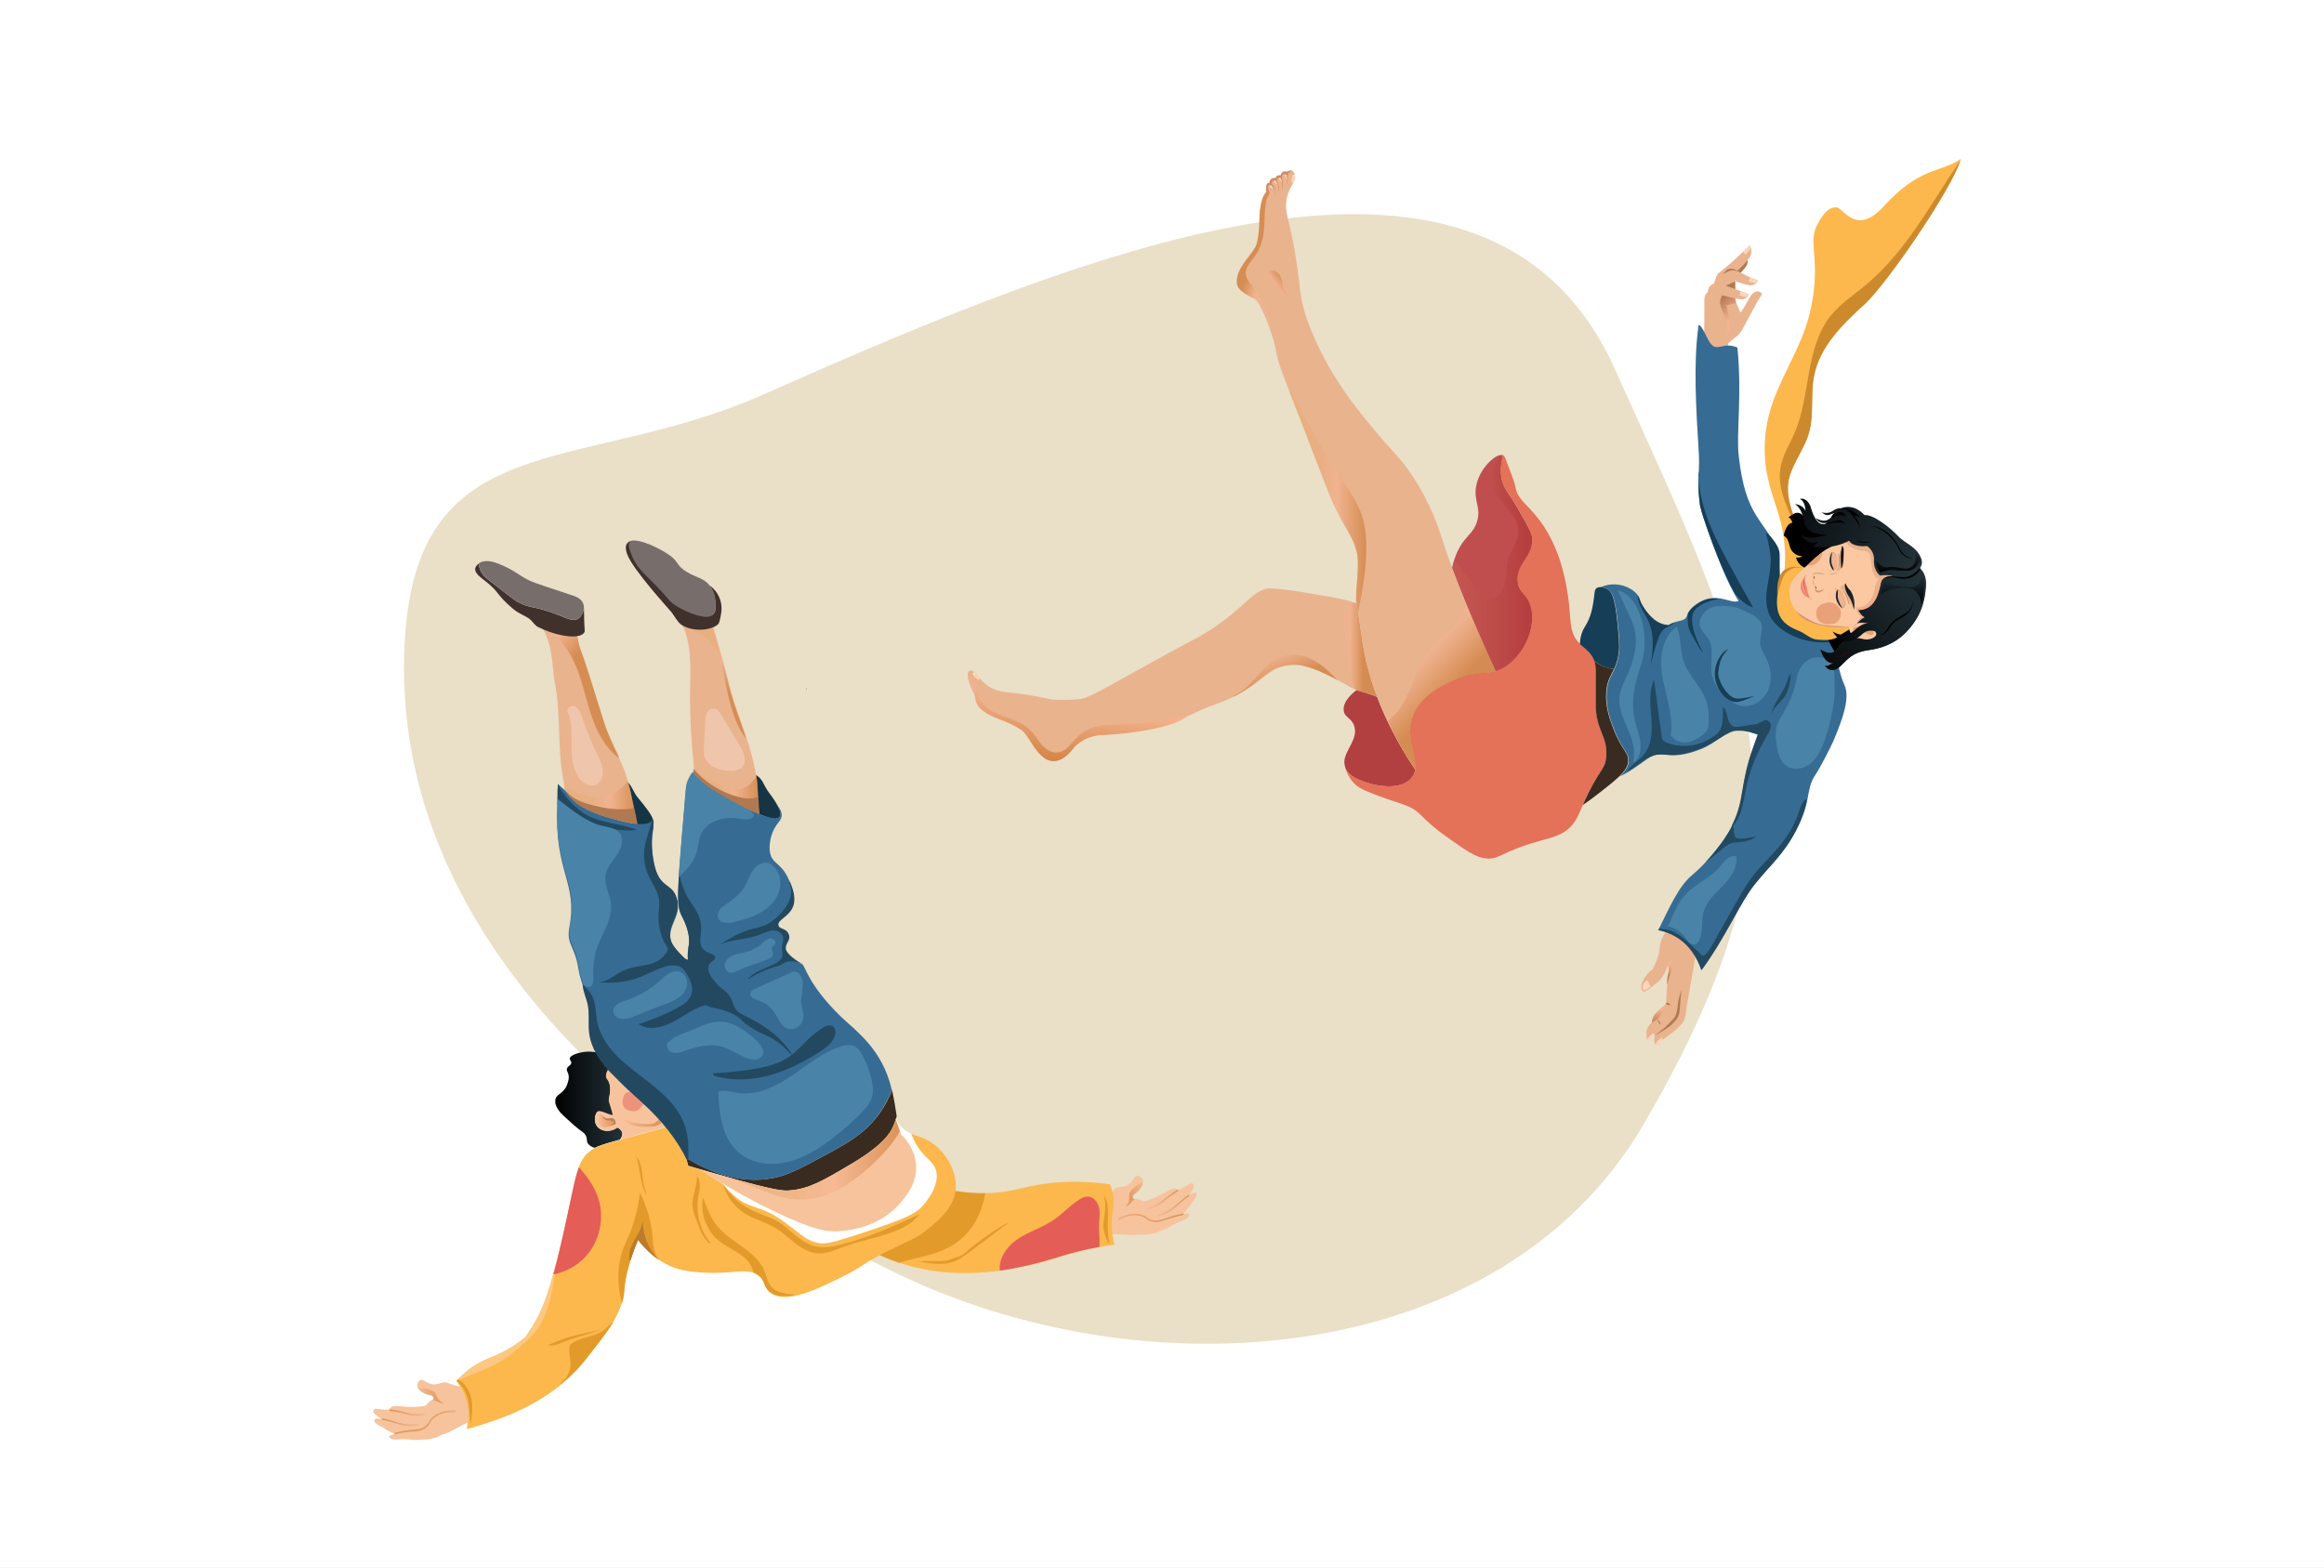 <?xml version="1.0" encoding="utf-8"?>
<!-- Generator: Adobe Illustrator 27.5.0, SVG Export Plug-In . SVG Version: 6.00 Build 0)  -->
<svg version="1.1" id="Layer_1" xmlns="http://www.w3.org/2000/svg" xmlns:xlink="http://www.w3.org/1999/xlink" x="0px" y="0px"
	 viewBox="0 0 1962 1324" style="enable-background:new 0 0 1962 1324;" xml:space="preserve">
<rect x="0" y="0" width="1962" height="1324" fill="#808080" stroke="none"/>
<style type="text/css">
	.st0{fill:#FFFFFF;}
	.st1{fill:#B17952;}
	.st2{fill:#E9B38E;}
	.st3{fill:url(#SVGID_1_);}
	.st4{fill:#FCD5BB;}
	.st5{fill:#EADFC7;}
	.st6{fill:url(#SVGID_00000145757266120913179340000012715503634095904683_);}
	.st7{fill:url(#SVGID_00000057121938489044642340000001214205004726890120_);}
	.st8{fill:#C14E4E;}
	.st9{fill:#B24040;}
	.st10{opacity:0.61;fill:url(#SVGID_00000026149862099546202780000000762497567697810321_);}
	.st11{fill-rule:evenodd;clip-rule:evenodd;fill:#E9B38E;}
	.st12{fill:#F6C39C;}
	.st13{opacity:0.61;fill:url(#SVGID_00000021111223188367832570000008963904103099313308_);}
	.st14{opacity:0.61;fill:url(#SVGID_00000067212019600481784380000010456785919657468548_);}
	.st15{opacity:0.61;fill:url(#SVGID_00000119118784605417379900000006849397187983508389_);}
	.st16{opacity:0.61;}
	.st17{fill:url(#SVGID_00000068678792145502302310000015942067391684626051_);}
	.st18{fill:#E37259;}
	.st19{fill:#163E56;}
	.st20{fill:#3A2B20;}
	.st21{fill:#366C93;}
	.st22{opacity:0.61;fill:url(#SVGID_00000177469338821490301720000013225430361789342097_);}
	.st23{fill:#153544;}
	.st24{fill:url(#SVGID_00000073680511343162837240000003537200707517951410_);}
	.st25{fill:#FCB84D;}
	.st26{fill:#E29B2B;}
	.st27{opacity:0.61;fill:url(#SVGID_00000043428298912638692050000015184616045800945329_);}
	.st28{opacity:0.61;fill:url(#SVGID_00000098201432763856570060000000106149780015858100_);}
	.st29{opacity:0.61;fill:url(#SVGID_00000019642558055595348720000012432578582634499998_);}
	.st30{fill:#224960;}
	.st31{fill:url(#SVGID_00000157997231549476128730000018222123269646330044_);}
	.st32{fill:url(#SVGID_00000152241587332288152800000006348023791200446388_);}
	.st33{fill:url(#SVGID_00000008112613998586041830000000487164667657143704_);}
	.st34{fill:#41312D;}
	.st35{fill:#776D6B;}
	.st36{fill:url(#SVGID_00000090284599511358726920000005382035968423068839_);}
	.st37{fill:#EFC6AB;}
	.st38{fill:#4984A8;}
	.st39{fill:url(#SVGID_00000160878463915694115040000014041842564439920050_);}
	.st40{fill:#BB7B2A;}
	.st41{fill:#FDC882;}
	.st42{fill:#E45D57;}
	.st43{fill:url(#SVGID_00000160886715123828584150000004169404923898399131_);}
	.st44{fill:url(#SVGID_00000003820055745664115290000002179837778422752678_);}
	.st45{fill:#BB8058;}
	.st46{opacity:0.47;}
	.st47{fill:url(#SVGID_00000126316518991819495880000006752179142952198308_);}
	.st48{fill:url(#SVGID_00000106107419573362688620000017119715958584284818_);}
	.st49{fill-rule:evenodd;clip-rule:evenodd;fill:#FCD1B3;}
	.st50{fill-rule:evenodd;clip-rule:evenodd;fill:#FFF2EC;}
	.st51{fill:url(#XMLID_00000152946073250228912230000005979657232648168633_);}
	.st52{fill:url(#SVGID_00000065762905858392080870000004371671069299379868_);}
	.st53{opacity:0.61;fill-rule:evenodd;clip-rule:evenodd;fill:url(#XMLID_00000044168716608319533530000002417781879203782528_);}
	.st54{fill-rule:evenodd;clip-rule:evenodd;fill:#D28962;}
	.st55{fill-rule:evenodd;clip-rule:evenodd;fill:url(#SVGID_00000132079182826611836920000018363222591210206096_);}
	.st56{fill:url(#SVGID_00000131344759915592672280000004492698060321807514_);}
	.st57{opacity:0.37;}
	.st58{fill:url(#SVGID_00000182487904250956321950000017935831864118729601_);}
	.st59{fill:#FBC8A1;}
	.st60{fill:#E9B08A;}
	.st61{fill:url(#SVGID_00000100379373584469020820000015755576268605791155_);}
	.st62{fill:url(#SVGID_00000139258322310137789320000007476865302312612497_);}
	.st63{fill:#290F15;}
	.st64{fill:#582935;}
	.st65{fill:#F7A396;}
	.st66{fill:url(#SVGID_00000078010204823520703570000009087048599011797396_);}
	.st67{fill:url(#SVGID_00000132785207690196495490000005391583484756849284_);}
	.st68{fill:#E8A178;}
	.st69{fill:#D49271;}
	.st70{fill:url(#SVGID_00000016035021465358137140000016902421839855580333_);}
	.st71{fill:url(#SVGID_00000027578362241637102380000017549226067578617513_);}
	.st72{fill:url(#SVGID_00000116197280590516744750000010199537170356475283_);}
	.st73{fill:#B08061;}
	.st74{opacity:0.48;}
	.st75{fill:#E09F7C;}
	.st76{fill:#202935;}
	.st77{fill:#F5907B;}
	.st78{fill:#D4A482;}
	.st79{fill:#C3926F;}
	.st80{fill:#F58F79;}
	.st81{opacity:0.5;fill:#EB5E5E;enable-background:new    ;}
	.st82{opacity:0.5;fill:#D57765;enable-background:new    ;}
	.st83{fill:#A04747;}
	.st84{fill:#685343;}
	.st85{fill:#DBA07F;}
	.st86{fill:#CC8A2D;}
</style>
<g>
	<g>
		<g>
			<rect class="st0" width="1962" height="1323.9"/>
		</g>
	</g>
	<path d="M1543.3,555.5c0,0-1.2-10-7.6-10.9c0,0-1.7-6.5,2.3-8.5c0,0-3.4-0.5-6.4-0.2c0,0-1.5-13.4,6.9-16.2l27.2,3.8l8.6,14.8
		L1543.3,555.5z"/>
	<g>
		<path class="st1" d="M1467.3,232.6c0,0,5.2-5,7.2-8.3c2-3.3,0.2-7.9,0.2-7.9l-12.7,11.9L1467.3,232.6z"/>
		<path class="st2" d="M1473.8,257.2c-1.2,2.1-4.3,6.8-4.3,6.8l-4.6-10.2l0-23.5c0,0,11.4-9.8,13.1-14.8c1.8-4.9-0.9-8.3-0.9-8.3
			s-14.9,15-26.1,23.3c-1.9,1.4-2.4,4.7-3.9,8.8c-2.2,1-5.2,2.8-5.3,7.2c-3.6,3-2.9,6.6-2.9,12.9c0,4.4,0,21.3-0.4,27.8
			c-0.3,6.7-1.7,15.6-2.4,27.8l21.7,0.6c-0.5-9.7,1.1-23.8,1.2-25c0.2-2.4,8.4-5.9,11.7-11.9c3.3-5.9,14.7-28.3,16.9-30
			c-0.8-1.9-2.9-4.4-7.5-1.2C1478.1,249.1,1475.7,253.7,1473.8,257.2z"/>
		<path class="st2" d="M1458,241.2c-2.4,0.3-4.8,0.7-7.2,1.2l3.5,7c0,0,10.6,2.6,14.7,3.3c5.2,0.9,7.4-4.1,7.4-4.1s-7.3-3.1-8.8-3.5
			C1466.7,244.8,1460.8,242.5,1458,241.2z"/>
		<path class="st2" d="M1472.8,231.9c-3.5-1.9-10.4-5.6-13.4-3.5c-1.4,0.9-6.9,8.7-9.1,11.8c3.5-0.7,7-1.1,10.6-1.7l2.1-1.9
			c0,0,7.3,3.1,13.1,4.1c6.4,1.2,8-3.9,8-3.9S1476.3,233.9,1472.8,231.9z"/>
		
			<linearGradient id="SVGID_1_" gradientUnits="userSpaceOnUse" x1="10528.363" y1="4903.474" x2="10556.366" y2="4903.474" gradientTransform="matrix(-0.644 -0.765 0.765 -0.644 4496.56 11487.786)">
			<stop  offset="0.324" style="stop-color:#F5B390"/>
			<stop  offset="1" style="stop-color:#B17952"/>
		</linearGradient>
		<path class="st3" d="M1465,252l-10.8-2.6c0,0-3.7,4.4-1.1,10.4c0.6,1.5,5.2,12.2,5.5,15.9c0.3,4.4-3.3,9.4-3.3,9.4
			s5.7-4.6,5.5-9.4c-0.2-4.8-3.3-17.9-3.3-17.9l8.2-1.9L1465,252z"/>
		<polygon class="st1" points="1464.9,244.1 1456.9,241.2 1464.9,237.6 		"/>
		<path class="st4" d="M1476.4,248.6c-0.6,1.7-1.6,2.3-3.7,1.9c-2-0.3-4.1-1.2-4.1-1.2s0.2-2,1.1-3.5
			C1471.9,246.8,1475.7,248.2,1476.4,248.6z"/>
		<path class="st4" d="M1484.1,237c-0.6,1.7-1.6,2.3-3.7,1.9c-2-0.3-4.1-1.2-4.1-1.2s0.2-2,1.1-3.5
			C1479.6,235.2,1483.4,236.6,1484.1,237z"/>
		<path class="st1" d="M1467.1,229.2c0,0-2.6-1-5.2-0.9c-2.6,0.2-7.1,3.2-7.1,3.2s2.1-3.8,5.1-4.4
			C1464.2,226.2,1467.1,229.2,1467.1,229.2z"/>
		<path class="st4" d="M1477.1,207.2c1.1,1.4,1.1,2.6-0.1,4.2c-1.2,1.6-3.3,3.6-3.3,3.6s-1.3-0.9-2.1-2.4
			C1473.5,210.4,1476.5,207.7,1477.1,207.2z"/>
	</g>
	<path class="st5" d="M645,332.9c278.3-123.6,611.3-258.8,718.2-21.5c114.6,254.4,181.3,370.6,23.8,638.9
		c-119.8,204-420.2,229.3-636.3,121.8C560.1,977.4,333,801.1,341.3,550.4C347.7,355.8,487.4,402.9,645,332.9z"/>
	<g>
		
			<linearGradient id="SVGID_00000063598443749282071890000011410301549295054740_" gradientUnits="userSpaceOnUse" x1="936.183" y1="8807.95" x2="956.438" y2="8807.95" gradientTransform="matrix(-8.117585e-02 0.997 -0.997 -8.117585e-02 10257.058 627.235)">
			<stop  offset="0.324" style="stop-color:#F5B390"/>
			<stop  offset="1" style="stop-color:#B17952"/>
		</linearGradient>
		<path style="fill:url(#SVGID_00000063598443749282071890000011410301549295054740_);" d="M1394.3,865c0,0,0.1-5.5,2.9-8.8
			c2.8-3.3,11.3-10.3,11.3-10.3l-1.7,13.7L1394.3,865z"/>
		<path class="st2" d="M1386.2,836c-1.8-4.2,0.9-8.4,3.2-11.8c2.6-3.8,5.8-5.8,5.8-5.8c2.7-5.3,5.7-11.7,5.9-17.7
			c0.2-5.6,4-13.9,8.7-18c2-1.7,13.8-16.1,13.8-16.1l16.6,18.1c0,0-7,10.7-9.1,23.6c-2.1,12.9-5.6,33.3-6.6,38.4
			c-1,5.1-1.1,9.8-2.1,12.9c-0.9,3.1-2.8,5.7-7.1,9.5c-2.8,2.4-17.6,13.3-17.6,13.3s-2.2-4.1-0.5-8.1c-1.7,1.2-6.3,4.1-6.3,4.1
			s-2.3-6.3,0.2-10.9c2.5-4.6,8.1-6.7,8.1-6.7s7.3-8,7.6-16.9c0.3-8.7,0.9-15.6,2.5-23.4c1.3-6.1-0.9-5.9-0.9-5.9
			s-3.4,10.5-9.1,14.8C1392,834.9,1387.8,839.7,1386.2,836z"/>
		<path class="st1" d="M1397.1,874.3c0,0,5.7-4.4,7.6-6c1.9-1.7,6.4-6,8.3-8.3c1.9-2.3,2.7-4.8,3.2-9.5c0.8-8.4,3.3-14.5,3.3-14.5
			s-1,9.7-1.3,15.5c-0.4,6.6-2.5,9.3-6.9,13.6C1406.8,869.2,1397.1,874.3,1397.1,874.3z"/>
		<path class="st4" d="M1387.6,836c-1.1-1.1-1.3-4,0.5-6.2c1.8-2.2,2.8-2,2.8-2l2.5,5.1C1393.4,832.9,1388.8,837.3,1387.6,836z"/>
		
			<linearGradient id="SVGID_00000078762845653521155720000003159422351812482198_" gradientUnits="userSpaceOnUse" x1="897.56" y1="8802.771" x2="917.851" y2="8802.771" gradientTransform="matrix(-8.117585e-02 0.997 -0.997 -8.117585e-02 10257.058 627.235)">
			<stop  offset="0.324" style="stop-color:#F5B390"/>
			<stop  offset="1" style="stop-color:#B17952"/>
		</linearGradient>
		<path style="fill:url(#SVGID_00000078762845653521155720000003159422351812482198_);" d="M1408.1,815.1c0,0,1.7-4.3,2.5-3.4
			c1.5,1.1,0.7,8.2-0.8,12.1c-1.8,4.4-2.4,7.9-2.4,7.9s-0.3-5.2,1-10.6C1409.5,817.1,1408.1,815.1,1408.1,815.1z"/>
		<path class="st1" d="M1399.1,860.8c0,0,0.5,1.6,1.3,2.7c0.8,1.2,1.6,1.7,1.6,1.7s-0.1-0.9-0.9-2.3
			C1400.1,861.4,1399.1,860.8,1399.1,860.8z"/>
		<path class="st1" d="M1406.4,847.4c0,0,1,1,2.2,1.2c1.2,0.2,1.8,0.1,1.8,0.1s-1.3-1.4-2-1.8C1407,846.2,1406.4,847.4,1406.4,847.4
			z"/>
		<path class="st4" d="M1390.7,878.5c0,0,0.1-2.3,2.7-4.3c2.7-2,2.7-2,2.7-2l1,2c0,0-1.9,1.7-3.3,2.6
			C1393.1,877.4,1390.7,878.5,1390.7,878.5z"/>
		<path class="st4" d="M1397.6,882.4c0,0,0.1-2.3,2.7-4.3c2.7-2,2.7-2,2.7-2l0.8,1.7c0,0-2,1.8-3.4,2.7
			C1399.5,881.2,1397.6,882.4,1397.6,882.4z"/>
	</g>
	<path class="st2" d="M1158.1,575.3c-3.7-11.7-6.1-22.4-7.6-31.8c-1.4-8.8-2.7-19.9-5.3-34.1c-5.2-1.7-10.8-3.3-16.8-4.4
		c-9.8-1.8-52.2-9.7-59.5-7.9c-14.8,3.7-22.5,22.9-64.3,44.7c-14.3,7.5-18.6,9.8-53.8,29.4c-24.7,13.7-33.1,18.6-41.9,19.9
		c5.7,3.8,11.4,7.7,17.2,11.4c4.4,2.8,8.9,5.3,13.5,7.8c17.6-3.7,42.9-3.5,56.7-6.8c75.6-18,65.2-41.1,96.6-42.1
		c18-0.6,47,19.9,52.2,21.3c6.4,1.7,12.2,3.6,17.6,5.7C1160.9,583.9,1159.4,579.5,1158.1,575.3z"/>
	<path class="st8" d="M1292.4,512.3c4.7,17-5.1,39.7-20.8,50.4c-3.2,2.2-6.1,3.5-8.9,4.2c-17.5-38.1-29-66.2-36.8-87.4
		c2.3-10.8,6.3-18.1,10.4-23.3c4.1-5.3,8-8,10.4-15c4.1-12.1-2.6-17.8-0.6-30.1c2.5-15.3,16-27,20.7-26.8c0,0,0,0,0,0
		c0.3,0,0.5,0.1,0.7,0.2c2.4,1.2-1.8,7.6,0,18.5c1.5,9.6,6,12.5,15,28.4c7.1,12.4,10.7,18.7,11,23.1c1.1,16-13.6,21.2-12.2,36.5
		C1282.3,501.2,1289.3,501.1,1292.4,512.3z"/>
	<path class="st9" d="M1194.8,649.8c-0.4,2.8-1.5,5.4-3.7,7.8c-8.8,9.5-27.7,6.3-36.5,3.5c-6.3-2.1-15.6-5.1-18.7-12.4
		c0,0,0-0.1,0-0.1c-0.6-1.9-0.9-3.6-1-4.9v0c0.1-10.3,12.4-19.8,8.2-31.2c-2.5-6.8-8.1-6.6-8.7-12.7c-0.7-6.8,5.5-13,10.7-17
		c6.4,1.7,12.2,3.6,17.6,5.7C1169.5,606.7,1179.7,627.3,1194.8,649.8z"/>
	
		<linearGradient id="SVGID_00000149346501350686687850000000688746134185413806_" gradientUnits="userSpaceOnUse" x1="1121.873" y1="548.776" x2="1150.696" y2="548.776">
		<stop  offset="0.625" style="stop-color:#F5B390"/>
		<stop  offset="1" style="stop-color:#CA752D"/>
	</linearGradient>
	<path style="opacity:0.61;fill:url(#SVGID_00000149346501350686687850000000688746134185413806_);" d="M1162.6,588.4
		c-5.3-2.1-11.2-4-17.6-5.7c-5.1-1.4-7.5-41.5-11.2-60.4c-0.9-4.5,6.2-14.6,11.3-12.9c2.7,14.2,3.9,25.3,5.3,34.1
		c1.5,9.4,3.9,20,7.6,31.8C1159.4,579.5,1160.9,583.9,1162.6,588.4z"/>
	<path class="st11" d="M1238,510.6c-4.9-11.8-8.9-22.2-12.2-31.2c-3.1-8.4-5.5-15.7-7.6-22.1c-2.9-9-9.6-31.5-26.6-56.7
		c-8.6-12.7-13.1-16.3-25.5-30.7c-17.9-20.9-45.1-53-61.4-96.7c-4.1-10.9-7-22.5-7.8-35.1c0,0,0,0.1-0.1,0.1
		c-1.3-12.3-4.5-31.9-7.2-43.8c-3.6-15.9-7.1-23.3,1.4-38.5c0,0,0,0,0,0c0.4-0.6,0.6-1.1,0.7-1.1c0.6-1.2,0.9-2.3,1.2-3.4
		c0-0.2,0.1-0.3,0.1-0.5c0-0.2,0.1-0.4,0.1-0.5c0-0.1,0-0.3,0.1-0.4c0.3-2.3-0.2-3.8-1.1-4.8c0,0,0,0,0,0c-0.1-0.1-0.1-0.1-0.2-0.2
		c-0.1-0.1-0.2-0.2-0.3-0.2c0,0-0.1,0-0.1-0.1c-0.1-0.1-0.2-0.1-0.2-0.2c-0.1,0-0.1,0-0.2-0.1c-0.8-0.3-1.6-0.4-2.5-0.3
		c-0.7,0.1-1.6,0.7-2.4,1.4c-0.8-0.4-2.9-1.1-4.7,1.6c-0.3,0.5-0.5,1-0.7,1.6c-1-0.3-3.1-0.5-4,2c0,0.1-0.1,0.2-0.1,0.3c0,0,0,0,0,0
		c-0.4-0.1-4.2-0.7-4.9,3.1c-0.1,0.3-0.1,0.7-0.1,1.1c-1.8-1.3-3.7,2.6-2.8,7.2c-1.2,1.3-2.3,3-3.1,5.4c-4.3,12.3-0.9,23.2-4.9,38.2
		c-2,7.2-14.4,17-16.4,28.3c-1.2,6.9-0.3,10.8,15,18.3c3.4,1.7,14.3,23.6,18.7,48.1c1.6,9.3,12.2,33.3,40.3,107.1
		c14,36.8,22,40.3,26.7,57.2c3.4,12.1-1.7,35.2,0,44.4c2.7,14.2,3.9,25.3,5.3,34.1c1.5,9.4,3.9,20,7.6,31.8
		c1.3,4.2,2.8,8.6,4.5,13.1c2.4,6.5,5.3,13.3,8.7,20.4c6.1,12.8,13.7,26.5,23.4,41c1.7-12.3-9.6-28.9-0.8-47.8
		c7.7-16.5,26-24.4,35.3-28.4c16.6-7.1,24.5-4.3,33.4-6.8C1252.6,545,1244.6,526.5,1238,510.6z"/>
	<path class="st12" d="M1006.1,1015.5c-1.6,2.7-3.9,6.1-7.4,9.7c0.1,0,0.1,0,0.2,0c2.1-0.4,4.8-0.8,5.1,0.1c0.3,0.6,0.1,3.1-5.3,5.1
		c-8.7,3.1-11.5,6.4-16.9,8.1c-2.5,0.8-5.8,3-12.9,3.9c-1.8,0.3-5.1-0.2-10.2,0.3c-4.7,0.5-12.7-0.9-19.9-0.6
		c-4.4-6.8-7.3-14.3-6.9-26.9c0.1-3.2,0.5-6.3,1.1-9c0,0-0.9,5.3-0.9,5.3c4-1.8,8.3-8.1,10.9-8.7c5.2-1.2,7-0.8,9.8-2.7
		c4.4-3,4.8-7.3,7.7-7.3c1.9,0,3.7,1.7,4.3,3.4c1.3,3.6-2.4,7.8-3.5,9c-2.7,3-5,3.4-5.1,5.3c0,0.8,0.4,1.4,0.9,2
		c5-0.9,6.5,2.4,9.4,1.7c7.4-1.9,13.8-5.4,19.3-8.6c7.4-4.3,7-0.9,9.7-1c1.3-0.8,2.4-1.3,3.3-1.8c3.9-1.9,7.1-5.2,8.8-2.7
		c0.4,0.6,0.9,2.1-3.5,9c0.2-0.1,0.4-0.2,0.6-0.4c2.2-1.3,3.8-2.2,4.6-1.7C1012.4,1009.1,1006.8,1014.4,1006.1,1015.5z"/>
	
		<linearGradient id="SVGID_00000109020321826095066590000002705753875659279766_" gradientUnits="userSpaceOnUse" x1="5073.302" y1="149.727" x2="5023.413" y2="135.045" gradientTransform="matrix(-0.909 0.416 0.416 0.909 5491.107 -1192.816)">
		<stop  offset="5.014258e-03" style="stop-color:#F5B390"/>
		<stop  offset="1" style="stop-color:#CA752D"/>
	</linearGradient>
	<path style="opacity:0.61;fill:url(#SVGID_00000109020321826095066590000002705753875659279766_);" d="M976.1,1031.8
		c-0.7,0-1.5,0-2.3-0.1c-3-0.4-4.5-1.5-6-2.5c-1.4-1-2.9-2.1-6-2.7c-5.2-1-10.9,0.1-16.8,3.3c-0.3,0.2-0.7,0-0.8-0.3
		c-0.2-0.3,0-0.7,0.3-0.8c6.2-3.3,12.1-4.5,17.6-3.4c3.4,0.6,5.1,1.8,6.5,2.9c1.4,1,2.7,1.9,5.4,2.3c3.5,0.5,6.1-0.5,10.1-1.8
		c3.5-1.2,7.8-2.7,14.6-4c0.3-0.1,0.7,0.2,0.7,0.5c0.1,0.3-0.2,0.7-0.5,0.7c-6.6,1.2-10.9,2.7-14.4,3.9
		C981.3,1030.9,978.9,1031.8,976.1,1031.8z"/>
	
		<linearGradient id="SVGID_00000036966859436945861590000011890893400078858372_" gradientUnits="userSpaceOnUse" x1="5028.11" y1="131.885" x2="4998.182" y2="142.386" gradientTransform="matrix(-0.909 0.416 0.416 0.909 5491.107 -1192.816)">
		<stop  offset="5.014258e-03" style="stop-color:#F5B390"/>
		<stop  offset="1" style="stop-color:#CA752D"/>
	</linearGradient>
	<path style="opacity:0.61;fill:url(#SVGID_00000036966859436945861590000011890893400078858372_);" d="M977.6,1027.1
		c-0.3,0-0.5-0.2-0.6-0.5c-0.1-0.3,0.1-0.7,0.4-0.8c4.4-1.2,8.3-3,11.7-5.4c1.9-1.4,3.9-3.2,6.1-5.1l1.3-1.1c2-1.8,3.9-3.5,6.6-5.1
		c0.3-0.2,0.7-0.1,0.8,0.2c0.2,0.3,0.1,0.7-0.2,0.8c-2.6,1.6-4.5,3.3-6.4,5l-1.3,1.1c-2.2,1.9-4.2,3.7-6.2,5.1
		c-3.5,2.5-7.5,4.4-12.1,5.6C977.7,1027.1,977.6,1027.1,977.6,1027.1z"/>
	
		<linearGradient id="SVGID_00000000198110710883455770000001275485858893209247_" gradientUnits="userSpaceOnUse" x1="5034.652" y1="130.754" x2="5004.488" y2="128.582" gradientTransform="matrix(-0.909 0.416 0.416 0.909 5491.107 -1192.816)">
		<stop  offset="5.014258e-03" style="stop-color:#F5B390"/>
		<stop  offset="1" style="stop-color:#CA752D"/>
	</linearGradient>
	<path style="opacity:0.61;fill:url(#SVGID_00000000198110710883455770000001275485858893209247_);" d="M969.3,1021
		c-0.3,0-0.5-0.2-0.6-0.5c-0.1-0.3,0.1-0.7,0.5-0.7c3-0.7,5.8-1.8,8.3-3.3c2.1-1.2,3.1-2.1,4.7-3.4c1.2-1,2.7-2.3,5.1-4
		c2.3-1.7,4.5-3.2,6.7-4.4c0.3-0.2,0.7-0.1,0.8,0.2c0.2,0.3,0.1,0.7-0.2,0.8c-2.1,1.2-4.3,2.7-6.6,4.3c-2.4,1.7-3.8,3-5,4
		c-1.6,1.3-2.7,2.3-4.9,3.5c-2.7,1.5-5.6,2.6-8.6,3.4C969.4,1021,969.4,1021,969.3,1021z"/>
	<g class="st16">
		
			<linearGradient id="SVGID_00000160191725022367984540000008138791942694709667_" gradientUnits="userSpaceOnUse" x1="5027.837" y1="114.878" x2="5049.142" y2="114.878" gradientTransform="matrix(-0.909 0.416 0.416 0.909 5491.107 -1192.816)">
			<stop  offset="5.014258e-03" style="stop-color:#F5B390"/>
			<stop  offset="1" style="stop-color:#CA752D"/>
		</linearGradient>
		<path style="fill:url(#SVGID_00000160191725022367984540000008138791942694709667_);" d="M958.4,1012.2c-0.8,0.6-1.6,1.2-2.3,1.9
			c-1.7,1.7-3.3,3.8-5.7,4.5c1.1-1.3,2.3-2.6,2.7-4.2c0.6-2.2-0.2-4.7,0.5-6.9c0.4-1.4,1.4-2.5,2.5-3.5c2.3-2.2,4.9-4.1,7.8-5.4
			l0.6-0.3c0.1,0.7,0.1,1.5,0,2.2c-0.9,2.1-2.5,3.9-3.1,4.6c-2.7,3-5,3.4-5.1,5.3c0,0.8,0.4,1.4,0.9,2
			C957.6,1012.3,958,1012.2,958.4,1012.2z"/>
	</g>
	<path class="st18" d="M1356,639c-1.1,11.8-5.8,9.2-19.7,40.7v0c-0.5,1.2-1.1,2.5-1.7,3.9c-2.2,5.1-3.9,9.3-8.1,13.9
		c-7.3,7.8-15.7,9.5-27.2,12.7c-33.8,9.6-33.2,16.1-45.7,14.5c-8.1-1-15.8-6.5-31.3-17.4c-24.5-17.3-21.5-21.7-35.3-27.2
		c-7.7-3.1-16.8-5.1-33.6-12.2c-3.3-1.4-8.4-3.7-12.4-9c-2.5-3.3-4.2-7.1-5.2-10.3c3.1,7.3,12.5,10.3,18.7,12.4
		c8.8,2.9,27.6,6,36.5-3.5c2.2-2.3,3.3-5,3.7-7.8c1.7-12.3-9.6-28.9-0.8-47.8c7.7-16.5,26-24.4,35.3-28.4
		c16.6-7.1,24.5-4.3,33.4-6.8c2.8-0.8,5.6-2,8.9-4.2c15.7-10.7,25.6-33.3,20.8-50.4c-3.1-11.2-10-11.1-11-21.4
		c-1.4-15.3,13.3-20.5,12.2-36.5c-0.3-4.5-3.9-10.7-11-23.1c-9.1-15.9-13.5-18.8-15-28.4c-1.8-11,2.4-17.3,0-18.5
		c-0.2-0.1-0.5-0.2-0.7-0.2c0.5-0.1,1.1-0.1,1.7,0.1c1.4,0.5,2,2.1,2.3,2.7c5.4,14,8,21,8.4,23.5c1.8,11.9,10.1,14.9,20.8,29.3
		c17.8,24,22,52.4,23.7,63.2c3,20.1,0.4,31.3,9.8,40.5c0.1,0.1,0.3,0.3,0.4,0.4c4,3.8,9.5,6.9,12.2,14.2v0c0.1,0.1,0.1,0.3,0.2,0.4
		c1.1,3.3,1.1,7.4,1.2,15.6c0,12.7,0,19.1,0,19.7C1346.8,616.7,1357.7,621.2,1356,639z"/>
	<path class="st19" d="M1366.6,550.9c-0.8,6.5-2.4,10.6-4,14.1c-4.1-0.5-9.3-1.9-14.3-5.2c-0.8-0.5-1.6-1.1-2.3-1.7v0
		c-2.7-7.4-8.2-10.5-12.2-14.2c0.3-6.5,1.9-10.9,3.7-13.8c0.9-1.5,3-4.6,4.8-9.6c1.4-3.9,2.1-7.4,2.6-10.4c1.6-9,0.8-11.8,3-13.5
		c0.9-0.7,2.1-0.9,3.3-0.9h0c2,0,4.2,0.8,5.8,1.7c3.6,2.2,6.2,6.6,8.3,26.9C1366.7,538.2,1367.4,545.1,1366.6,550.9z"/>
	<path class="st20" d="M1374.4,643.8c-0.5,3.9-2.9,7.4-7.2,11.6c-3.8,3.7-9.1,7.9-16.1,13.4c-5.4,4.3-10.5,7.9-14.8,10.9
		c13.9-31.5,18.7-28.9,19.7-40.7c1.6-17.8-9.3-22.3-8.7-45.2c0-0.6,0-7,0-19.7c0-8.2,0-12.3-1.2-15.6c0-0.1-0.1-0.3-0.2-0.4
		c0.7,0.6,1.5,1.1,2.3,1.7c5,3.2,10.1,4.6,14.3,5.2c-2.6,5.6-5.6,9.4-6.4,18.5c-1.2,12.8,2.9,23.7,6.1,32.1
		C1369,633.6,1375.6,635.3,1374.4,643.8z"/>
	<path class="st21" d="M1548.8,550.5c-2.3-4.6-5.5-9.4-6.2-11.9c-5.6,0.2-12.6-1.1-18.4-3.9c-7.4-3.6-12.5-9.5-16-15.4
		c-0.5-0.9-1-1.8-1.5-2.7h0c-3.1-6-4.8-11.7-5.7-14.8c-3.4-11.7,0.3-25.4,1.2-34.5c-13.1-30-28.4-29.3-34.3-82.3
		c-2.2-19.6,2.9-50.5-1.1-91.5c-9.1-4-13.6,0.2-18.5-0.5c-6.5-1-9.3-17-14.3-18.7c-0.1,1.1-0.3,2.2-0.4,3.3
		c-3.9,30.4-1.8,66.9,0.6,105.2c1.3,21.4-4.4,29.8,5.4,58.8c7.7,22.8,18.8,51.7,28.2,65.8c-6.5,3.2-19.1-8.9-35.4,2.5
		c-12.1,8.5-4.7,12-13.8,14.2c-12.6,3-7.3,4.2-12.6,3.3c-10.4-1.7-17.2-12.8-19-15.7c-3.6-5.8-2-6.5-5-10
		c-6.6-7.6-19.5-10.5-29.3-6.4c-0.4,0.2-0.8,0.4-1.2,0.6c2,0,4.2,0.8,5.8,1.7c3.6,2.2,6.2,6.6,8.3,26.9c1.4,13.8,2.1,20.7,1.3,26.5
		c-0.8,6.5-2.4,10.6-4,14.1c-2.6,5.6-5.6,9.4-6.4,18.5c-1.2,12.8,2.9,23.7,6.1,32.1c6.8,18,13.3,19.7,12.2,28.2
		c-0.5,3.9-2.9,7.4-7.2,11.6c8.5-3.8,17.2-10.5,22.8-14.5c14.9-10.5,15.4,3.4,45.4-8.4c14.1-5.5,20.9-16.2,29.1-16.3
		c6.6-0.1,14.5,2.4,19.4,4c-1.5,4.1-2.9,7.9-4.1,11.3c-11.4,32-7,44-17.2,64.3c-10.5,20.9-26.2,36-34.9,43.4
		c-11,9.3-18.4,26.5-28,45.8c4.4,0.8,9.2,2.4,14.2,5.2c12.6,7.1,19.1,18.8,22.4,28.7c21-28.9,31.7-56,44.9-72.5
		c12.9-16.2,24.6-25.4,35.2-46.1c12.7-24.8,7.5-33.6,15.6-45.8c4.4-6.5,13.6-24.6,15.4-28.9c8.2-19.4,14.3-36.8,9.3-47.4
		C1553.2,570.5,1549.4,549.5,1548.8,550.5z"/>
	
		<linearGradient id="SVGID_00000134224683219642014100000005332184613152015262_" gradientUnits="userSpaceOnUse" x1="1156.301" y1="521.849" x2="1221.921" y2="585.369">
		<stop  offset="0.356" style="stop-color:#E8AD78"/>
		<stop  offset="0.625" style="stop-color:#F5B390"/>
		<stop  offset="1" style="stop-color:#CA752D"/>
	</linearGradient>
	<path style="opacity:0.61;fill:url(#SVGID_00000134224683219642014100000005332184613152015262_);" d="M1262.9,566.9
		c-8.9,2.5-16.8-0.3-33.4,6.8c-9.3,4-27.6,11.8-35.3,28.4c-8.8,18.9,2.5,35.5,0.8,47.8c-9.7-14.5-17.4-28.2-23.4-41
		c5-3.9,9.3-8.7,12.9-14.7c9.4-16,12.3-39.2,34.7-58.2c4.2-3.6,10.7-8.3,15.6-17.4c1.4-2.6,2.6-5.3,3.4-7.9
		C1244.8,526.5,1252.8,545,1262.9,566.9z"/>
	<path class="st2" d="M503.8,685.9c11.7,5.6,25.6,9.9,36.6,11.6c-2.3-8.6-4.8-17.9-7.5-27.8c-1.1-4-2.3-8.2-3.5-12.4
		c-4.1-14.6-14-29.8-19.1-45.9c-10.8-34.4-16.1-51.8-20.5-63.3c-1.2-3.1-3-14.5-4-17.1c-7.4,3.4-4.2-11.8-29.7-6.5
		c-4.3,0.9,0.8,1.9-2.7-0.8c14.7,18.4,12.2,39.2,15,52.8c5.1,24.8,2.2,55.2,6.8,79.6c1.6,8.3,2.5,20.2,4,28.4c0,0,3.2,3.1,3.2,3.1
		C482.6,687.8,488.6,678.7,503.8,685.9z"/>
	<path class="st2" d="M585.7,668.8c10.8,8.1,16.4-1.9,33.7,7.7c6.8,3.8,16.7,9.3,26,13.6c-2.5-13.4-5.2-26.8-8-40.4
		c0-0.1,0-0.1,0-0.2c-6.2-30.3-15.4-44.5-22.8-75.7c-2.8-11.7-11.9-41.6-14.8-53.1c-0.7,1.7,0.7,3-0.8,4.5c-5,5.3-2.5,4.1-7,4
		c-2.6-0.1-2.4-1.8-12.5-9.2c-2.5-1.8-7.6,1.4-9.1-0.6c12.6,14,12.8,37.3,12.3,55.9c-0.5,23.4,0.4,47.1,3,70c0.1,0.5-0.1-0.5,0,0
		C585.8,645.4,585.4,665.7,585.7,668.8z"/>
	<path class="st23" d="M641.1,687.4c9.4,4.2,14.6,5.3,17.1,2.3c1.6-1.9,0.3-5.8-1.8-9.6c0,0,0,0,0,0c-2.4-4.5-5.8-9-6.8-10.3
		c-5.6-7.4-5.1-11.5-11.3-15.4C640.5,665.3,639.1,676.7,641.1,687.4z"/>
	<path class="st20" d="M581,984.3c3.1,0.9,6.5,2,10.2,3c6.1,1.8,12.9,3.8,20.3,5.8c43.3,12.3,49.6,12.5,55.3,12
		c16.3-1.3,28.2-8.3,52-22.4c27.1-16,32.8-26.4,34.8-30.7c1.1-2.4,2-4.7,2.7-7c0.1-0.2,0.1-0.5,0.2-0.7c0.2-0.7,0.4-1.3,0.5-1.9l0,0
		c-1.1-8-2.4-15.3-3.9-22.1c-2.2,5.7-5.8,13.3-11.5,21c-11.7,15.8-25.6,23.6-45.6,34.4c-20.4,11-30.7,16.4-42.4,18.8
		c-29.8,6.2-57.4-6.5-74.4-17C579.8,979.9,580.4,982.2,581,984.3z"/>
	<path class="st12" d="M591.2,987.4c23.8,15.8,44.9,27,60.6,34.7c34.9,17,46.6,17.8,53.8,17.7c4.8-0.1,34.7-1,54.3-23.7
		c5-5.8,14.8-17.2,13.4-33c-1.2-13.1-9.4-21.9-12.5-25c-1.5-4.3-3-8.6-4.5-13c-0.7,2.3-1.6,4.6-2.7,7c-2,4.3-7.7,14.7-34.8,30.7
		c-23.8,14.1-35.7,21.1-52,22.4c-5.7,0.4-12,0.3-55.3-12C604.1,991.1,597.3,989.2,591.2,987.4z"/>
	
		<linearGradient id="SVGID_00000119801157509889367190000000537464494172073354_" gradientUnits="userSpaceOnUse" x1="468.679" y1="928.639" x2="525.469" y2="928.639">
		<stop  offset="0" style="stop-color:#000000"/>
		<stop  offset="1" style="stop-color:#233239"/>
	</linearGradient>
	<path style="fill:url(#SVGID_00000119801157509889367190000000537464494172073354_);" d="M473.4,939.7c0.5,0.6,2.2,2.2,5.4,5.2
		c1.8,1.7,3.5,3.2,5.9,5.3c6.3,5.6,8,5.4,9.7,8.4c1.9,3.5,0.3,4.7,2,7c1.2,1.7,3.2,2.9,5.6,3.6c3.7-1.9,9.1-3.6,21.4-7
		c1.4-1.8,2.4-3.9,1.8-6.1c-0.5-1.7-2-3.2-4-4.1c-6.1,4.5-13.8,3.4-17.1-1c-2.4-3.2-2.5-8-0.2-11.7c2.1-3.5,11.3,4.6,15.4,4.8
		c-0.2-2.1-5.3-13.9-5.2-15.3c0.3-3.9,1.2-4.7,1.2-8.6c0-1.9,0-4.2-1.2-6.8c-0.9-2.1-1.6-2.3-2.1-3.6c-0.5-1.5-0.4-3.8,2.1-7.5
		c-3.2-4-6.7-8.5-10.2-13.6c-4-0.9-7.4-0.8-9.6-0.6c-5.7,0.5-13.1,2.8-13.3,5.7c-0.1,1.4,1.5,2,1.3,3.8c-0.3,2.2-3.1,2.4-3.7,4.8
		c-0.4,1.6,0.6,2.5,1.2,4.5c1,3.4-0.2,6.6-1.1,9.1c-3,7.9-9.1,7.4-9.9,12.8C468.1,933.4,471.9,937.9,473.4,939.7z"/>
	<path class="st25" d="M742.6,1059.8c5.9,2.6,11.4,4.7,16.4,6.4c4,1.3,7.6,2.4,10.9,3.2c30.1,7.8,55,5.5,67.4,4.3
		c11.9-1.2,21.5-3.2,28.1-4.6c21-4.4,29-8.3,47.2-12.8c7-1.7,16.5-3.8,28.1-5.4c-0.1-0.3-0.2-0.7-0.2-1c-2.1-9.5-2.1-17-1.6-22.4
		c0.6-6.2,1.8-10.1,1.1-16.6c-0.2-2-0.6-3.8-1.1-5.6c-0.5-1.9-1.1-3.7-1.8-5.3c-29.8-4.1-52.1-1.6-67.4,1.7c-9.3,2-18.6,4.9-33,5.6
		c-1.6,0.1-3.2,0.2-4.8,0.2c-9.5,0.2-18-0.7-25.3-1.9c-2.2,15.4-15.5,25.9-24.5,33.1c-9.5,7.6-15.4,8.9-33.2,17.9
		C746.6,1057.7,744.5,1058.8,742.6,1059.8z"/>
	<path class="st12" d="M504.1,951.1c3.3,4.4,11,5.4,17.1,1c2,0.9,3.5,2.4,4,4.1c0.7,2.2-0.3,4.3-1.8,6.1c3.3-0.9,7.2-2,11.6-3.2
		c7.7-2.1,17.9-4.8,30-8.1c-3.3-4-6.7-7-10.7-10.2c-6.4-5.1-14.1-10.6-24.9-21.3c-2.4-2.3-8.3-8.2-15.5-17.1c-2.5,3.7-2.6,6-2.1,7.5
		c0.4,1.3,1.2,1.5,2.1,3.6c1.1,2.6,1.2,4.9,1.2,6.8c0,3.8-0.8,4.7-1.2,8.6c-0.1,1.4,3.2,10.5,3.4,12.6c-4.1-0.2-11.4-5.6-13.6-2.1
		C501.6,943,501.7,947.9,504.1,951.1z"/>
	<path class="st25" d="M394.1,1206.7c2.2-0.6,5.1-1.4,8.6-2.5c21-6.5,55.1-17.6,82.2-45.4c5.2-5.3,8.7-9.8,14.2-16.9
		c11.4-14.5,18.9-24.1,24.2-37c0.7-1.7,1.3-3.3,1.7-4.6c3.4-10.4,0.3-12.6,6.3-33.2c2.8-9.6,5.2-15.2,7.3-20.3
		c6,7.7,12,13,17.5,16.8c6.4,4.4,12.2,6.6,16.5,7.9c11.8,3.3,27.2,3.3,30.8,3.3c19.2-0.1,28-4,36.7,2.1c7.2,5.1,4.5,10.2,10.6,14.8
		c13.3,9.9,39.7-3.4,61.9-14.4c14.6-7.3,14.2-9,29.9-17.3l0,0c1.9-1,4-2.1,6.4-3.3c17.7-8.9,23.6-10.3,33.2-17.9
		c9-7.2,22.3-17.7,24.5-33.1c0.1-0.9,0.2-1.8,0.3-2.6c0.9-16.3-10.7-33.9-24.8-40.9c-4.6-2.3-8.9-3.2-12.9-4.9c-3-1.3-5.9-3-8.6-6.1
		c-1.3-1.5-2.3-3-3.1-4.5l0,0c-0.4-0.7-0.7-1.4-1-2.1c-0.1,0.2-0.1,0.5-0.2,0.7c1.5,4.3,3,8.6,4.5,12.9c3.2,3.1,11.4,11.9,12.5,25
		c1.4,15.8-8.4,27.2-13.4,33c-19.5,22.7-49.5,23.6-54.3,23.7c-7.2,0.1-19-0.7-53.8-17.7c-11.6-5.7-26-13.2-42.3-23.1
		c-5.9-3.6-12-7.4-18.3-11.6c-3.7-1.1-7.1-2.1-10.2-3c-0.5-2.2-1.2-4.4-1.9-6.8l0,0c-1.7-5.5-4.2-11.3-7.6-17.3
		c-2.1-3.7-4.2-6.7-6.3-9.3c-12.2,3.3-22.4,6-30,8.1c-4.4,1.2-8.3,2.2-11.6,3.2c-12.3,3.4-17.8,5.1-21.5,7c-1.4,0.7-2.6,1.5-3.8,2.4
		c-10.3,7.9-11.3,17.8-18.6,51.7c-13.2,61.6-19.9,77.8-26.1,89.3c-3.2,6.1-6.6,11.4-9.8,16.1c-7,5.8-13.4,9.6-18.2,12.1
		c-11,5.7-18.3,6.9-28.5,14.4c-5,3.7-8.9,7.5-11.7,10.7c0,0,0,0,0,0.1c1.7,2.2,3.3,4.8,4.7,7.7c5.6,11.3,5.5,22.6,4.4,30.7
		C394.3,1205.2,394.2,1205.9,394.1,1206.7z"/>
	<path class="st12" d="M322.6,1204.9c2.5,1.8,6.1,4,10.8,5.8c-0.1,0-0.1,0-0.2,0.1c-2.1,0.5-4.6,1.3-4.6,2.2c0,0.7,1.2,2.9,6.9,2.4
		c9.2-0.8,13.2,1,18.8,0.3c2.6-0.3,6.5,0.3,13.4-1.8c1.8-0.5,4.5-2.3,9.4-3.9c4.4-1.5,11.2-6.1,17.9-8.8c1.1-8,0.7-16-4.9-27.3
		c-1.4-2.9-3.1-5.5-4.7-7.7c0,0,3,4.4,3,4.4c-4.3,0.1-10.9-3.9-13.5-3.4c-5.3,1.1-6.7,2.2-10,1.6c-5.2-0.9-7.4-4.6-10.1-3.5
		c-1.7,0.8-2.6,3.1-2.5,4.8c0.3,3.8,5.5,6.1,6.9,6.7c3.7,1.6,5.9,1,6.8,2.7c0.4,0.7,0.3,1.5,0,2.2c-5,1.3-4.9,4.9-7.8,5.4
		c-7.6,1.4-14.9,0.8-21.1,0.2c-8.5-0.8-6.8,2.1-9.2,3.1c-1.5-0.2-2.7-0.2-3.7-0.2c-4.3-0.1-8.6-1.8-9.1,1.2c-0.1,0.7,0,2.3,7,6.7
		c-0.2,0-0.5-0.1-0.7-0.1c-2.6-0.3-4.4-0.4-4.9,0.3C314.2,1201.6,321.5,1204.1,322.6,1204.9z"/>
	<path class="st26" d="M742.6,1059.8c5.9,2.6,11.4,4.7,16.4,6.4c21.2-6.3,42.2-7.4,58-25.6c5.7-6.6,12-16.8,14.9-33.1
		c-9.5,0.2-18-0.7-25.3-1.9c-2.2,15.4-15.5,25.9-24.5,33.1c-9.5,7.6-15.4,8.9-33.2,17.9C746.6,1057.7,744.5,1058.8,742.6,1059.8z"/>
	<path class="st26" d="M525.1,1100.3c3.4-10.4,0.3-12.6,6.3-33.2c2.8-9.6,5.2-15.2,7.3-20.3c6,7.7,12,13,17.5,16.8
		c-0.6-0.8-1.1-1.8-1.7-2.7c-4.7-8.7-1.9-13.1-5.5-29.3c-2.4-10.8-6-19.2-8.7-24.6c-0.7,5.8-2.1,14.6-5.3,25
		c-3.3,10.7-6.3,15.8-8.4,21.1C520.2,1069.2,521.4,1088.2,525.1,1100.3z"/>
	<path class="st0" d="M609.5,999c2.5,3.6,6.7,7.4,10.3,10.6c12.4,11.1,21.7,8.2,38.3,19.4c16.7,11.2,20.6,18.2,32.8,20.5
		c5.2,1,9.5,0.7,37-8.4c40.6-13.3,46.2-17.4,51-22.9c2.6-3,15.2-17.5,11.2-30.3c-2.7-8.7-11.1-10.6-18.1-24.4
		c-1.1-2.2-2-4.4-2.8-6.4c-3-1.3-5.9-3-8.6-6.1c-1.3-1.5-2.3-3-3.1-4.5l0,0c-0.4-0.7-0.7-1.4-1-2.1c-0.1,0.2-0.1,0.5-0.2,0.7
		c1.5,4.3,3,8.6,4.5,12.9c3.2,3.1,11.4,11.9,12.5,25c1.4,15.8-8.4,27.2-13.4,33c-19.5,22.7-49.5,23.6-54.3,23.7
		c-7.2,0.1-19-0.7-53.8-17.7C640.2,1016.4,625.8,1008.9,609.5,999z"/>
	
		<linearGradient id="SVGID_00000046316517043809438560000005412618287638731439_" gradientUnits="userSpaceOnUse" x1="398.717" y1="1213.043" x2="348.828" y2="1198.36">
		<stop  offset="5.014258e-03" style="stop-color:#F5B390"/>
		<stop  offset="1" style="stop-color:#CA752D"/>
	</linearGradient>
	<path style="opacity:0.61;fill:url(#SVGID_00000046316517043809438560000005412618287638731439_);" d="M356.7,1207.2
		c0.7-0.3,1.3-0.6,2-1.1c2.6-1.6,3.5-3.2,4.4-4.8c0.9-1.5,1.8-3.1,4.4-4.9c4.3-3.1,9.9-4.4,16.6-4c0.3,0,0.6-0.2,0.7-0.6
		c0-0.3-0.2-0.6-0.6-0.7c-7-0.4-12.8,1-17.4,4.2c-2.8,2-3.8,3.8-4.7,5.3c-0.9,1.5-1.7,2.9-4,4.3c-3,1.9-5.8,2.1-9.9,2.5
		c-3.7,0.3-8.3,0.8-14.9,2.5c-0.3,0.1-0.5,0.4-0.4,0.7c0.1,0.3,0.4,0.5,0.7,0.4c6.5-1.7,11.1-2.1,14.7-2.4
		C351.5,1208.6,354.1,1208.3,356.7,1207.2z"/>
	
		<linearGradient id="SVGID_00000066498577764549512230000016154740139660586915_" gradientUnits="userSpaceOnUse" x1="353.525" y1="1195.199" x2="323.597" y2="1205.701">
		<stop  offset="5.014258e-03" style="stop-color:#F5B390"/>
		<stop  offset="1" style="stop-color:#CA752D"/>
	</linearGradient>
	<path style="opacity:0.61;fill:url(#SVGID_00000066498577764549512230000016154740139660586915_);" d="M353.4,1203.5
		c0.3-0.1,0.4-0.4,0.4-0.7c-0.1-0.3-0.4-0.6-0.7-0.5c-4.5,0.7-8.8,0.7-12.9-0.1c-2.3-0.5-4.9-1.2-7.6-2.1l-1.6-0.5
		c-2.6-0.8-5-1.5-8.1-1.9c-0.3,0-0.6,0.2-0.7,0.5c0,0.3,0.2,0.6,0.5,0.7c3.1,0.4,5.4,1.1,7.9,1.9l1.6,0.5c2.8,0.8,5.4,1.6,7.7,2.1
		c4.2,0.8,8.7,0.9,13.3,0.1C353.3,1203.6,353.3,1203.6,353.4,1203.5z"/>
	
		<linearGradient id="SVGID_00000069381341375321758220000008505787567822507398_" gradientUnits="userSpaceOnUse" x1="360.067" y1="1194.069" x2="329.903" y2="1191.897">
		<stop  offset="5.014258e-03" style="stop-color:#F5B390"/>
		<stop  offset="1" style="stop-color:#CA752D"/>
	</linearGradient>
	<path style="opacity:0.61;fill:url(#SVGID_00000069381341375321758220000008505787567822507398_);" d="M358.3,1194.6
		c0.3-0.1,0.4-0.4,0.4-0.7c-0.1-0.3-0.4-0.6-0.7-0.5c-3,0.6-6,0.7-8.9,0.5c-2.4-0.2-3.7-0.6-5.7-1.1c-1.5-0.4-3.4-0.9-6.3-1.5
		c-2.8-0.6-5.4-1-7.9-1.2c-0.3,0-0.6,0.2-0.7,0.6c0,0.3,0.2,0.6,0.6,0.7c2.4,0.2,5,0.6,7.8,1.2c2.9,0.6,4.7,1.1,6.2,1.5
		c2,0.6,3.5,1,6,1.2c3,0.3,6.2,0.1,9.3-0.5C358.2,1194.6,358.3,1194.6,358.3,1194.6z"/>
	<path class="st23" d="M538.5,698.2c7,2,12.2,0.2,13.2-2.7c0.2-0.5,0.2-1.1,0.1-1.8c-0.7-4.9-7.6-13.4-13.4-20.3
		c-3.6-4.4-4.8-9.5-8.2-12.7C534.2,673,535.4,687.8,538.5,698.2z"/>
	<path class="st21" d="M496.4,843.2c5.9,13.4,0.6,35.8,7.4,45.6c3.5,5.1,7,9.6,10.2,13.6c7.2,8.9,13.1,14.8,15.5,17.1
		c10.8,10.6,18.5,16.1,24.9,21.3c4,3.2,7.4,6.2,10.7,10.2c2.1,2.6,4.2,5.6,6.3,9.3c3.4,6,5.9,11.8,7.6,17.3l0,0
		c16.9,10.5,44.6,23.2,74.4,17c11.7-2.4,22-7.7,42.4-18.8c20-10.8,34-18.6,45.6-34.4c5.7-7.8,9.3-15.3,11.5-21
		c-7.8-35-31.7-51-42.8-61.8c-27.8-27-30.3-43.1-32.8-44.4c-2.7-1.3-14.6-6.7-14.7-14.1c-0.1-4.4,4-6.8,2.8-10.9
		c-1.4-4.9-8.2-4.6-9-8.5c-1-4.7,8.5-6.8,12.2-15.5c4-9.4-1.6-20.5-3.7-24.7c-6.2-12.3-13-11.2-14.8-20.5c-1.1-6.1,0.2-15.6,5.2-23
		c2.2-3.3,4.3-4.8,4.6-8.1c0.3-3.2-1.4-6.3-3.6-8.8c2.1,3.8,3.3,7.7,1.8,9.6c-2.5,3-11.2,0.2-20.6-4c-7.6-3.4-15.7-7.8-21.2-10.8
		c-14.1-7.6-30.6-22.3-31.1-22.7c-5.8,8.1-5.9,11.8-6.4,17.9c-2.6,31.5-4.5,52.6-5.5,67.2c-1.5,22.8-1,29.7,2.1,35.7
		c1.3,2.6,7.8,14.4,6.1,25c-0.2,1-0.6,3.2-0.8,6.4c-0.1,1.9-0.1,3.8,0,5.5c0,0.6,0.1,1.1,0.1,1.7c-4.5-3.8-11.3-7.8-14-15.8
		c-4.6-13.8,9.1-21.4,4.7-36.4c-3.4-11.7-12.2-8.7-17.3-22.7c-2.9-8.1-5.1-23-2.9-35.1c0.3-1.6,0.9-4.7,0-8.4
		c-0.2-0.7-0.4-1.4-0.7-2.1c0,0.7-0.1,1.3-0.4,1.8c-1.5,3-7.9,3.5-16,2.3c-9-1.3-20.4-4.7-29.9-9.1c-12.4-5.7-21.8-13.2-28.6-19.9
		c-0.1-0.1-4.7-4.2-4.7-4.2c-0.4,4.3-0.3,14.4-0.5,19.5c-2.5,55.3,17.4,63.4,10.2,101.4c-2.8,14.7,4.7,15.9,7.6,35.1
		C489.3,823.7,491.1,831,496.4,843.2z"/>
	<path class="st30" d="M592.5,845.6c6.6,7.4,13,3.8,26.2,10.6c8.8,4.5,6.4,6.3,18,13c9.3,5.4,12.2,5,19.7,10.6
		c7.4,5.5,11.6,11.1,12.1,10.8c0.4-0.3-2.8-5.1-6.8-9.6c-2.4-2.7-9.1-10-22.1-17.6c-11.6-6.8-16.2-6.9-19.5-13c-1.8-3.4-1.3-5-3.9-9
		c-3.4-5.3-5.9-5-10.8-10.5c-3-3.3-8.8-9.8-7.2-15.2c1.2-4.2,5.9-4.8,5.6-7.5c-0.3-3.2-7-2.7-10.7-7.4c-3.8-4.9-0.7-10.6-1.2-19
		c-0.7-9.8-5.9-15.2-10.1-22.1c-4.5-7.3-7-15-8.5-22.3c-1.5,22.8-1,29.7,2.1,35.7c1.3,2.6,7.8,14.4,6.1,25c-0.2,1-0.6,3.2-0.8,6.4
		c-0.1,1.9-0.1,3.8,0,5.5c3.2,2.6,6.1,4,7.1,8.5c1.2,5.3-1.9,7.6-1.1,14.3C587.3,838.3,590.1,842.9,592.5,845.6z"/>
	<g>
		<path class="st30" d="M602.7,908.3c15,4.5,31.3,3.9,46.4-0.2c15.1-4,29.3-11.3,42.5-19.7c5.3-3.4,10.8-7.3,13-13.2
			c1.2-3.2,0.9-7.5-2.2-9c-2.8-1.3-6,0.5-8.6,2.2c-27.9,18.1-15.3,33.4-92.1,37.9"/>
	</g>
	<g>
		<path class="st30" d="M581.1,979.3c0.2-8.6,0.3-17.3-1.9-25.6c-2.5-9.5-8.1-18-14.8-25.1c-6.7-7.2-14.5-13.2-22.3-19.2
			c-8.3-6.3-16.6-12.6-23.6-20.3c-7-7.7-12.6-16.9-14.5-27.1c-1.2-6.9-0.8-14.2-3.8-20.5c-1.9-4-5.2-7.2-8.3-10.3
			c0.2,6,3.1,11.5,4.3,17.4c1.5,7.6,0.2,15.4,1.1,23.1c1.4,12.9,8.9,24.4,17.9,33.7s18.8,18.1,28.3,26.9
			c14.9,13.8,27.9,29.5,36.7,47.7"/>
	</g>
	<g>
		<path class="st30" d="M566.6,794.7c-4.6-13.8,9.1-21.4,4.7-36.4c-3.4-11.7-12.2-8.7-17.3-22.7c-2.9-8.1-5.1-23-2.9-35.1
			c0.2-1.1,0.5-2.8,0.4-4.9c0.3-1.6-0.5-3.5-1-4.5c-1,7.2-4.6,15.3-6,22.4c-1.7,8.5-0.7,17.5,2.8,25.4c3.1,7,8.2,13.3,9.1,20.8
			c0.5,4.2-0.2,8.4-0.4,12.6c-0.4,7.8,1.2,15.8,4.6,22.8c2.2,4.6,5.4,9,10.1,10.9c1.4,0.5,8.8,6.1,10,5.5
			C577.3,808.7,568.3,799.8,566.6,794.7z"/>
	</g>
	<g>
		<path class="st30" d="M680.7,580.7c0,0.4-0.1,0.8-0.3,1.2c0.1,0.2,0.2,0.4,0.2,0.6c0.1-0.6,0.2-1.2,0.2-1.9L680.7,580.7z"/>
	</g>
	<g>
		<path class="st30" d="M660.1,800.5c0,2.3,0.9,4.5,0.4,6.7c-0.6,3-3.4,5-6.1,6.4c-8.1,4.2-17.8,6.4-23.5,13.6
			c7.9-5.2,16.6-9.1,25.7-11.5c5.3-1.4,8.2-7.4,20.8-1.6c-4.2-2.5-13.9-8.6-14-13.4c-0.1-4.4,4-6.8,2.8-10.9c-1.9-6.7-8.2-4.6-9-8.5
			c-1-4.7,8.5-6.8,12.2-15.5c2.9-6.7,0.1-14.8-2.1-20.2c-0.3-0.2,0.3,0.2,0,0l-1.6-1.1c2.8,4.5,2.8,10.3,0.9,15.3
			c-1.8,5-5.3,9.2-9,12.9c-3.4,3.4-7.1,6.5-11.4,8.4c-4.2,1.9-8.7,2.5-13.1,3.8c-9.3,2.6-17.6,7.8-25.8,12.8
			c10.5-4.9,22.9-4.1,33.7-8.3c3.6-1.4,7-3.3,10.8-3.7c3.8-0.4,8.2,1.4,9.2,5.1C661.9,794.1,660.1,797.3,660.1,800.5z"/>
	</g>
	<g>
		<path class="st30" d="M564.2,796.3c1.4,8-6.3,14.9-14,17.3s-16.2,2.4-23.6,5.8c-7.4,3.4-13.9,10.3-22,9.6
			c12.1,1.8,24.7,0.4,36.1-4.1c7.2-2.8,14-6.9,21.5-8.9c4.4-1.2,9.6-1.5,13.3,1.2c1.8,1.3,3.1,3.3,4.3,5.3c3,5,5.6,10.8,4.1,16.4
			c-1.6,6-7.5,9.8-13.1,12.7c-10.1,5.3-20.8,9.7-31.7,13.1c9.6,6.5,22.7,2.1,32.6-3.8c10-5.9,20.1-13.5,31.7-12.9
			c-1-8.9-3.4-17.7-7-25.9c-1.3-3-2.9-6-5.5-7.9c-2.9-2.1-6.5-2.6-9.9-3.7c-6.4-2-12-6.2-15.8-11.8"/>
	</g>
	<g>
		<path class="st30" d="M485.8,688.4c9.5,9.6,24.1,11.2,37.6,12.4c4.8,0.4,9.6,0.8,14.3-0.1c-13.5-5.4-28.9-5.4-41.8-12.2
			c-9-4.7-20.9-17-24.8-26.4c-0.1-0.1,0,0.1,0,0c0,0.3-0.1,0.6-0.1,0.9c-0.5,5.5-0.2,11.2-0.3,16.9
			C476.1,678.9,481.9,684.5,485.8,688.4z"/>
	</g>
	<g class="st16">
		
			<linearGradient id="SVGID_00000039851512498647328400000001117312402630934927_" gradientUnits="userSpaceOnUse" x1="476.38" y1="677.624" x2="538.266" y2="677.624">
			<stop  offset="0.356" style="stop-color:#E8AD78"/>
			<stop  offset="0.625" style="stop-color:#F5B390"/>
			<stop  offset="1" style="stop-color:#CA752D"/>
		</linearGradient>
		<path style="fill:url(#SVGID_00000039851512498647328400000001117312402630934927_);" d="M476.4,664c7.8,5.1,18.7,9.2,28,9.2
			c9.3,0,20.4-5.8,25.5-13.7c1,3.1,1.6,5,2,7.2c1.8,9.2,4.9,19.6,6.4,28.9c-11.6-1.7-24.7-4.6-35.6-8.9
			c-10.9-4.3-20.1-9.5-25.7-19.7"/>
	</g>
	<g class="st16">
		
			<linearGradient id="SVGID_00000150102922406106335080000007949995716227214266_" gradientUnits="userSpaceOnUse" x1="585.22" y1="668.784" x2="641.077" y2="668.784">
			<stop  offset="0.356" style="stop-color:#E8AD78"/>
			<stop  offset="0.625" style="stop-color:#F5B390"/>
			<stop  offset="1" style="stop-color:#CA752D"/>
		</linearGradient>
		<path style="fill:url(#SVGID_00000150102922406106335080000007949995716227214266_);" d="M586.3,650.6
			c7.9,5.9,16.8,10.6,26.2,13.7c5,1.7,10.5,2.9,15.4,1c4.6-1.8,7.8-6,10.8-10c1.3,10.1,1.7,20.9,2.5,31.6
			c-10.5-3.8-20.8-9.1-31.2-15.3c-9.1-5.5-19.2-10.2-24.6-19.4"/>
	</g>
	<g>
		<path class="st1" d="M609.6,671.6c10.4,6.3,20.9,12.1,31.4,15.9c-0.4-4.7-0.9-10-1.2-14.7c-5.1,2.5-11.6,1.4-17.3-0.1
			c-13.8-3.7-27.8-12.4-36.9-23.4l-0.3,3.3C590.7,661.7,600.5,666.1,609.6,671.6z"/>
	</g>
	<g>
		<path class="st1" d="M478.2,668.7c5.7,9.1,14.5,14,24.7,18c10.8,4.2,23.3,7.3,34.7,9c0.1,0-0.3-1.8-0.2-1.8
			c-0.7-4.2-1.1-7.1-2.2-11.5c-0.3-0.1-0.1,0.1-0.4,0.1c-8.7,1.4-17.6,0.9-26.2-0.7C497.6,679.5,486,676.9,478.2,668.7z"/>
	</g>
	<g class="st16">
		
			<linearGradient id="SVGID_00000111901124945109225580000006755700826575465653_" gradientUnits="userSpaceOnUse" x1="431.597" y1="521.755" x2="478.764" y2="563.016">
			<stop  offset="0.356" style="stop-color:#E8AD78"/>
			<stop  offset="0.625" style="stop-color:#F5B390"/>
			<stop  offset="1" style="stop-color:#CA752D"/>
		</linearGradient>
		<path style="fill:url(#SVGID_00000111901124945109225580000006755700826575465653_);" d="M479.9,528.1c-6.2,0.3-12.4,1.4-18.3,3.3
			l-1.8,0c12.9,6.2,21.5,19,26.9,32.2c5.4,13.3,8.1,27.5,12.7,41s11.5,27,23.1,35.4c-0.1-0.5-0.1-0.9-0.2-1.4
			c-4.3-9.2-9.1-18.7-12.2-28.5c-10.8-34.4-16.1-51.8-20.5-63.3c-1.2-3.1-3-14.5-4-17.1C482.9,531,481.6,529.8,479.9,528.1z"/>
	</g>
	<path class="st34" d="M409.9,490.8c12.7,10,8,10.4,23.5,23.5c4.5,3.8,10.4,5.8,13.5,8.2c3.3,2.5,4,5.3,7.7,7.1
		c12.6,6.3,28.9,9.8,36,6.6c1.2-0.5,2.1-1.3,2.7-2.2c0.7-1,0.2-1.2-0.1-10.3c-0.1-4.9-0.1-8-0.2-10.2c-0.7,3.7-2.2,7.4-5.2,9.1
		c-3.8,2.1-8.1,0-15.6-3c-23.5-9.2-22.5-4.6-36-11.8c-1.6-0.9-9-6.6-23.7-18.1c-2.1-1.6-5.4-4.2-7.2-8.8c-0.7-1.7-1.1-3.4-1.2-4.9
		c-1.1,0.8-2.6,2.1-2.9,3.9C400.4,483.8,405.8,487.6,409.9,490.8z"/>
	<path class="st35" d="M405.3,480.8c1.9,4.6,5.2,7.2,7.2,8.8c14.7,11.5,22,17.2,23.7,18.1c13.4,7.3,12.5,2.6,36,11.8
		c7.5,3,11.8,5.1,15.6,3c3.1-1.7,4.6-5.4,5.2-9.1c0,0,0,0,0-0.1c-0.1-2.4-0.5-3.8-1.5-5.3c-2.2-3.2-5.7-4.4-7.8-5.1
		c-21.9-7.3-32.9-10.9-35.4-12.1c-10.7-4.8-12.7-8.9-27.2-14.7c-3.9-1.5-10.6-3.9-16-1c-0.2,0.1-0.6,0.3-1,0.6
		C404.2,477.4,404.6,479.1,405.3,480.8z"/>
	<g class="st16">
		
			<linearGradient id="SVGID_00000168809957198887370040000002473303575875232151_" gradientUnits="userSpaceOnUse" x1="577.413" y1="544.877" x2="620.134" y2="577.744">
			<stop  offset="0.356" style="stop-color:#E8AD78"/>
			<stop  offset="0.625" style="stop-color:#F5B390"/>
			<stop  offset="1" style="stop-color:#CA752D"/>
		</linearGradient>
		<path style="fill:url(#SVGID_00000168809957198887370040000002473303575875232151_);" d="M600.3,524.3c-1.2,0.2-2.4,0.3-3.7,0.5
			c-3.2,3.6-1.6,2.6-5.6,2.5c-1.1,0-1.7-0.4-3-1.4c-3.6,0.4-7.1,0.9-10.7,1.3l-1.8-0.1c0,0.1,0.1,0.2,0.1,0.3
			c8.9,3.7,18,7.7,24.2,15c5.6,6.6,8.3,15.3,10.3,23.7c4.7,19.7,7.3,40.8,19.3,57.1c-0.1-0.6-0.1-1.2-0.2-1.8
			c-5.1-15.4-10.8-28.7-15.7-49.4C611.2,561.8,604,538,600.3,524.3z"/>
	</g>
	<path class="st35" d="M532.1,470.1c3.4,8.6,12.4,17.1,17.4,21.9c20.3,19.6,13,15.5,19.7,19.6c10.4,6.5,27.3,12.7,32.9,7.2
		c3-3,2.2-9.1,1.6-13c-0.3-2.3-1.3-6.8-4.5-11.3c-0.1-0.1-0.2-0.2-0.3-0.3c-4.2-5.7-11.4-6.8-18.3-10.8c-10.5-6.1-6.5-8.7-16.5-15.4
		c-11.4-7.6-28.8-14.6-33.4-10.3c-0.1,0-0.1,0.1-0.1,0.1C528.2,460.3,530.3,465.6,532.1,470.1z"/>
	<path class="st34" d="M567.1,517.2c1.5,1.9,5.2,8.3,7.7,10c10,7,26.4,5,31.6-0.3c1.5-1.6,2.6-10.3,2.7-11.2
		c0.5-7.7-2.2-15.7-10.2-21.6c0.1,0.1,0.2,0.2,0.3,0.3c3.2,4.5,4.2,9,4.5,11.3c0.6,3.8,1.5,9.9-1.4,12.9c-5.4,5.5-21.9-0.9-32.2-7.5
		c-6.5-4.2-3-3.7-23-23.4c-4.9-4.8-10.1-9.8-13.6-18.4c-1.8-4.5-3.9-9.7-1.6-12.2c0-0.1,0.1-0.1,0.1-0.1c-1,0.4-1.9,1-2.6,1.9
		c-2,2.7-0.8,6.6,0.1,9.1C534.2,481,564.5,513.9,567.1,517.2z"/>
	<g>
		<path class="st37" d="M480.4,603.4c4.7,15.9-1,34,5.9,49.1c2.2,4.9,6.1,9.4,11.3,10.6c1.7,0.4,3.4,0.4,5-0.2
			c2-0.7,3.6-2.3,4.7-4.2c2-3.6,2-8,1-12c-1-4-3-7.6-4.8-11.3c-4-8-7.4-16.3-10.3-24.8c-1.3-4-2.6-8.2-5-11.6c-0.7-1-1.6-2-2.7-2.6
			c-1.9-0.9-4.4-0.3-5.6,1.4c-1.2,1.7-1.1,4.3,0.4,5.8"/>
	</g>
	<g>
		<path class="st37" d="M594.8,638.9c1.1,3.7,4,6.8,7.4,8.6c3.4,1.9,7.3,2.7,11.1,3.2c4.7,0.6,10.1,0.4,13.2-3.1
			c2.2-2.6,2.7-6.3,1.9-9.6c-0.8-3.3-2.5-6.3-4.3-9.2c-5-8.3-9.9-16.6-14.9-24.9c-1.6-2.6-3.6-5.5-6.6-5.7c-2.7-0.2-5.1,2-6.1,4.5
			c-1,2.5-1,5.3-1.1,8c-0.3,10.2-2.1,20.5-0.4,30.5"/>
	</g>
	<g>
		<path class="st38" d="M606.5,923.1c0.7,17.7,3.1,37.1,16.1,49.1c10.6,9.8,26.5,12.3,40.6,9.3c14.1-3,26.8-10.7,38.3-19.4
			c9.1-6.8,17.6-14.3,25.6-22.4c3.6-3.7,7.2-7.6,8.8-12.5c1.7-5.1,1-10.6-0.2-15.8c-1.5-6.6-3.8-13.1-6.9-19.1
			c-2.1-4.2-5-8.5-9.6-9.7c-2.7-0.7-5.5-0.1-8.1,0.7c-15.7,4.6-28.7,15.4-42.3,24.7s-29.4,17.2-45.6,14.9
			c-5.4-0.8-10.9-2.7-16.3-1.4"/>
	</g>
	<g>
		<path class="st38" d="M515.8,763.2c-0.9-8.4-6.1-16.4-4.6-24.7c1.2-6.4,6.1-11.4,9.8-16.8s6.1-13,2.1-18.2
			c-3.3-4.3-9.4-5-14.7-6.2c-13.5-3.1-26.8-14.2-37.7-22.8v2.8c0,1-0.1,1.6-0.1,2.5c-2.5,55.3,17.9,63.8,10.7,101.8
			c-2.8,14.7,4.7,15.9,7.6,35.1c0.6,3.8,1.6,8.3,3.7,14.5c1.7,1.7,3.7,2.8,5.7,1.9c2.6-1.2,2.8-4.8,2.6-7.7
			c-0.4-8.5,0.5-17.2,3.2-25.3C508.5,787.7,517.2,776.1,515.8,763.2z"/>
	</g>
	<g>
		<path class="st38" d="M588.2,719.4c1.3-4.8,1.4-9.9,3.3-14.5c4.5-10.8,17.9-15.4,29.5-14c4.2,0.5,8.6,1.6,12.7,0.3
			c0.9-0.3,1.8-0.7,2.3-1.5c1.2-2-1.2-4.2-3.3-5.4c-16.8-9.2-35-17.2-47.5-31.7l-0.7-0.6c-5.2,7.4-5.3,11.1-5.8,17
			c-2.6,31.5-4.5,52.6-5.5,67.2c-0.1,1.6-0.2,3-0.3,4.4C579.7,734.6,585.8,727.9,588.2,719.4z"/>
	</g>
	<g>
		<path class="st38" d="M617.5,779.1c7.9-2,15.9-4,23.1-7.8c7.2-3.8,13.7-9.6,16.6-17.1c3-7.6,1.8-17-4.1-22.6
			c-1.3-1.2-2.8-2.3-4.5-2.8c-5-1.5-10.3,2.1-13.2,6.4s-4.4,9.6-7.1,14.1c-3.5,5.8-9,10-14.6,13.8c-2.3,1.5-4.6,3-6.2,5.2
			c-1.6,2.2-2.3,5.3-0.8,7.7c1.9,3,6,3.3,9.6,3.2"/>
	</g>
	<g>
		<path class="st38" d="M533.5,858.8c8.8-3.1,17.8-7.4,26.7-10.5c4.3-1.5,8.7-3.1,12.4-5.7s6.8-6.5,7.4-11.1c0.6-4.5-1.9-9.6-6.2-11
			c-3.1-1-6.5-0.1-9.3,1.5s-5.1,4-7.5,6.2c-8.2,7.4-18,13.1-28.5,16.5c-2.4,0.8-4.8,1.4-6.9,2.8s-3.8,3.6-3.8,6.1
			c0,3.2,3,5.9,6.2,6.6C527.1,860.7,530.4,859.8,533.5,858.8"/>
	</g>
	<g>
		<path class="st38" d="M619.9,821c8.7-4.5,18.1-7.3,27.4-10.6c2.5-0.9,5.6-2.6,5.3-5.3c-0.2-1.6-1.5-3-1.2-4.6
			c0.4-1.7,2.4-2.4,3.1-3.9c1-2.3-2-4.7-4.5-4.3c-2.5,0.4-4.4,2.4-6.3,4.1c-3.9,3.5-8.7,6.1-13.9,7.5c-3.6,0.9-7.4,1.3-10.8,2.7
			c-3.4,1.4-6.7,4.2-7.2,7.8c-0.5,3.7,2.9,7.8,6.5,6.8"/>
	</g>
	<g>
		<path class="st38" d="M564.7,879.6c6.7-6.1,16-8.1,23.7-11.7s16.3-6.4,24.7-4.8c6.6,1.3,12.4,5.1,17.9,9.1
			c4.4,3.2,8.7,6.6,11.6,11.1c1.2,1.9,2.2,4.1,1.7,6.2c-0.5,2.4-2.7,4.2-5,4.8c-2.4,0.6-4.9,0.2-7.2-0.5
			c-8.2-2.4-15.1-8.1-23.4-10.3c-10.1-2.6-20.7,0.4-30.6,3.8c-3.5,1.2-7.4,2.5-10.9,1.3c-3.5-1.2-5.7-6.3-3-8.8"/>
	</g>
	<g>
		<path class="st38" d="M635.7,835.7c10.8-4.9,21.5-9.7,32.3-14.6c0.8-0.3,1.5-0.7,2.4-0.8c1.4-0.1,2.7,0.6,3.8,1.5
			c3.3,3,3.8,7.9,3.4,12.3c-0.4,4.4-1.7,8.8-1.2,13.1c0.4,3.4,1.8,6.7,1.9,10.2c0.1,3.4-1.3,6.9-3.9,9.1c-2.6,2.2-6.3,3.1-9.5,2
			c-5.7-2-7.8-8.6-11.1-13.6c-3-4.4-7.3-7.9-12.3-9.8c-2.4-0.9-5.1-1.5-7-3.3C632.5,840.1,633.5,837,635.7,835.7"/>
	</g>
	<g class="st16">
		
			<linearGradient id="SVGID_00000092421021877518949350000000700381263342884235_" gradientUnits="userSpaceOnUse" x1="610.857" y1="979.079" x2="759.587" y2="979.079">
			<stop  offset="0.356" style="stop-color:#E8AD78"/>
			<stop  offset="0.625" style="stop-color:#F5B390"/>
			<stop  offset="1" style="stop-color:#CA752D"/>
		</linearGradient>
		<path style="fill:url(#SVGID_00000092421021877518949350000000700381263342884235_);" d="M753.4,952.2c-2,4.3-7.7,14.7-34.8,30.7
			c-23.8,14.1-35.7,21.1-52,22.4c-5.7,0.4-12,0.3-55.3-12c-0.1,0-0.3-0.1-0.4-0.1c9,3,17.9,6.1,26.7,9.6c10.7,4.2,21.4,8.9,32.8,9.9
			c12.2,1.2,24.6-2,35.7-7.5c11-5.5,20.8-13.2,29.8-21.5c9.1-8.4,17.7-17.6,23.8-28.4c-1.2-3.4-2.4-6.7-3.5-10.1
			C755.4,947.5,754.5,949.9,753.4,952.2z"/>
	</g>
	<g>
		<path class="st26" d="M610.4,999.4c2.5,10.1,9,19.1,17.8,24.8c8.1,5.3,17.9,7.5,26.2,12.5c6.3,3.8,11.6,9,17.5,13.5
			s12.7,8.2,20.1,8.2c6.5,0,12.6-2.8,18.7-5.1c14.4-5.5,29.8-8,44.2-13.5c8.1-3.1,16.2-7.4,21.2-14.5c-21.4,10-43.1,19.7-66,25.5
			c-7.3,1.8-14.9,3.3-22.2,1.5c-12.3-3.1-20.4-14.5-31.3-20.9c-6.7-3.9-14.3-5.9-21.3-9.3c-10-4.8-18.6-12.5-24.5-22"/>
	</g>
	<g>
		<path class="st26" d="M600,1049.7c-8.9-10.7-12.8-25.4-10.5-39.1c0.5-3,1.3-6,1.4-9s-0.6-6.3-2.6-8.5c0.4,7.6-3.3,14.9-3.7,22.5
			c-0.4,7.2,3.3,13.9,5.7,20.7c1.9,5.2,4.7,10.2,8.2,13.3"/>
	</g>
	<g>
		<path class="st26" d="M669.7,1093.1l0.1-0.3c-6.5-0.4-13.7-1.1-18.1-5.8c-3.6-3.8-4.4-9.4-6.5-14.2c-3.6-8.4-10.8-14.5-18.2-19.9
			c-7.4-5.3-15.3-10.2-21.1-17.2c-5.9-7.1-9.2-16-12.4-24.6c-2.5,13.6,3,28.4,13.8,36.9c8.9,7.1,21.3,10.6,26.7,20.6
			c1,1.8,1.6,3.8,2.2,5.8c1,0.5,2.1,1,3.1,1.7c7.2,5.1,4.5,10.2,10.6,14.8c5.4,4,13,4.2,21.6,2.3
			C671,1092.7,670.1,1092.5,669.7,1093.1z"/>
	</g>
	<g>
		<path class="st40" d="M535.9,1046.6c-2.9,5-5.5,10.7-4.5,16.4l-0.9,0.6c0.6,0.2,1.2,0.3,1.9,0.4c2.4-7.6,4.5-12.5,6.3-16.9
			c5.8,7.4,11.6,12.6,16.9,16.4c0,0,0,0,0.1,0c-8.2-8.8-13-20.7-13.1-32.8C542,1036.5,538.8,1041.6,535.9,1046.6z"/>
	</g>
	<g>
		<path class="st26" d="M545.4,1008.4c-2.5-4.4-3.5-9.1-4.5-14c-1.2-6-1.6-12.4-4.2-17.9c2.4,2.1,3.8,5.2,4.5,8.3
			c0.7,3.1,0.9,6.3,1.3,9.5c0.6,4.9,1.9,9.6,3.3,14.3"/>
	</g>
	<g>
		<path class="st41" d="M469.5,1066.3c-7.1,27.9-11.9,38.6-16.2,46.8c-3.2,6.1-6.6,11.4-9.8,16.1c-7,5.8-13.4,9.6-18.2,12.1
			c-11,5.7-18.3,6.9-28.5,14.4c-4.6,3.4-8.3,6.9-11,9.9l0.4,0.3c12.6-6.3,26.5-9.9,38.3-17.6c4.4-2.8,8.4-6.2,12.5-9.5
			c4.8-4,9.7-8.1,13.8-12.9c12.2-14.6,15.5-34.5,18.2-53.4C469.1,1070.5,469.4,1068.4,469.5,1066.3z"/>
	</g>
	<g>
		<path class="st26" d="M473.6,1168.8c4.1-3.4,8.2-7,12.1-11c5.2-5.3,8.7-9.8,14.2-16.9c7.6-9.7,13.5-17.2,18.1-24.9
			c-3.1,2-5.6,5.2-8.7,7.4c-7.3,5.4-17.3,5.3-25.1,9.9c-1.1,0.7-2.2,1.4-2.9,2.5c-0.6,1.1-0.8,2.4-0.8,3.6
			c-0.1,3.8,1.1,7.6,1.2,11.4c0.2,6.4-2.9,12.9-8,16.8L473.6,1168.8z"/>
	</g>
	<g>
		<path class="st26" d="M513.7,1118.3c-10.2,7.8-23.8,9-35.6,13.9c-5,2-10.3,4.8-15.5,3.5c9.7-4.4,19.9-7.7,30.3-9.8
			c8-1.7,16.8-3,22.2-9.1"/>
	</g>
	<g>
		<path class="st26" d="M385.4,1166c5.3,3.5,8.9,11.4,10,17.6c1.1,6.2,0.9,12.6,2.1,18.9c0.9-7,1.8-14.1,0.5-21
			c-1.3-6.9-5.1-13.7-11.4-16.8"/>
	</g>
	<g>
		<path class="st42" d="M479.1,1025.5c-4.7,22.1-8.6,38.3-12,50.6c10.6-2.1,20.5-7.5,27.7-15.5c11.6-13,15.7-32.3,10.3-48.8
			c-3.2-9.9-9.4-18.4-16.3-26.3C485.7,993.2,483.5,1004.9,479.1,1025.5z"/>
	</g>
	<g>
		<path class="st42" d="M918.2,1010.3c-2.5,0-4.8,1.2-6.9,2.5c-7.8,4.9-14,12-21.7,17.2c-9.9,6.8-21.9,10.1-31.7,17.1
			c-8.3,5.9-15,16.1-13.8,25.8c7.7-1.1,14-2.4,18.9-3.5c21-4.4,29-8.3,47.2-12.8c4.8-1.2,10.9-2.5,18-3.8c0.4-5.9-0.6-12.3-0.4-18.3
			c0.1-4.9,1.1-9.9,0.1-14.7C926.8,1015.1,923.1,1010.3,918.2,1010.3z"/>
	</g>
	<g class="st16">
		
			<linearGradient id="SVGID_00000161607391890785212610000003233546196753072001_" gradientUnits="userSpaceOnUse" x1="526.59" y1="948.372" x2="558.329" y2="948.372">
			<stop  offset="5.014258e-03" style="stop-color:#F5B390"/>
			<stop  offset="1" style="stop-color:#CA752D"/>
		</linearGradient>
		<path style="fill:url(#SVGID_00000161607391890785212610000003233546196753072001_);" d="M526.6,945.2c4.3,2,7.9,3.1,14.4,3.6
			c4.4,0.3,9.2,1.1,12.8-1.4c0.8-0.6,1.7-2.1,2.6-1.6c0.9,0.5,1.8,1.3,1.9,2.3c-3.4,3.5-8.1,3.1-13,3.3c-2.7,0.1-5.5,0.1-8.2-0.5
			C533.2,950.2,529.4,948.2,526.6,945.2"/>
	</g>
	<g class="st16">
		
			<linearGradient id="SVGID_00000049914942573211872860000008312526701558423955_" gradientUnits="userSpaceOnUse" x1="505.331" y1="946.129" x2="519.643" y2="946.129">
			<stop  offset="5.014258e-03" style="stop-color:#F5B390"/>
			<stop  offset="1" style="stop-color:#CA752D"/>
		</linearGradient>
		<path style="fill:url(#SVGID_00000049914942573211872860000008312526701558423955_);" d="M518.6,949.5c-0.8,0.3-1.7,0.6-2.5,0.9
			c-2,0.7-4.2,1.5-6.3,1.1s-4.2-2.1-4.4-4.4c-0.1-1.7,0.7-3.3,0.6-4.9c0-0.4-0.1-0.7,0-1c0.2-0.5,0.7-0.6,1.2-0.5
			c0.4,0.1,0.8,0.5,1.1,0.9c1,1.1,2.1,2.3,3.5,2.7c1.9,0.5,4-0.6,5.8,0.1c1.7,0.7,2.6,3,2,4.8"/>
	</g>
	<g>
		<path class="st45" d="M518.5,949.6l0.9-0.4c0.7-1.8-0.3-4.1-2-4.8c-1.8-0.7-3.9,0.4-5.8-0.1c-0.9-0.2-2.3-1.5-3-2.1
			c-0.2,0,0.2,0,0,0c0.2,1.5,1.8,3.2,3.3,3.6c1.5,0.4,3.1,0.3,4.6,0.6c0.6,0.1,1.6,0.4,1.7,1.1c0.2,1.1-0.3,1.6-0.5,1.7
			c-0.8,0.8-2.1,0.9-2.9,1.7l0,0c0.4-0.1,0.8-0.3,1.2-0.4C516.8,950.2,517.6,949.9,518.5,949.6z"/>
	</g>
	<g class="st46">
		<path class="st42" d="M529.9,922.3c-1.6,0.2-2.8,1.8-3.4,3.4c-1.2,2.9-1.5,6.5,0.3,9.1c1.7,2.5,4.7,3.3,7.5,3.4
			c1.5,0.1,3.2,0,4.5-0.9c0.8-0.5,1.4-1.3,2-2.1c1.1-1.4,3.4-2.7,1.9-3.6c-1.2-0.8-2.7-2.8-4-3.9c-2.2-1.9-4.6-3.9-6.7-5.6"/>
	</g>
	<g class="st16">
		
			<linearGradient id="SVGID_00000145029949768227869420000001264623901619991170_" gradientUnits="userSpaceOnUse" x1="353.252" y1="1178.193" x2="374.557" y2="1178.193">
			<stop  offset="5.014258e-03" style="stop-color:#F5B390"/>
			<stop  offset="1" style="stop-color:#CA752D"/>
		</linearGradient>
		<path style="fill:url(#SVGID_00000145029949768227869420000001264623901619991170_);" d="M364.6,1182c1,0.2,2,0.4,2.9,0.8
			c2.3,0.8,4.6,2.1,7,1.7c-1.6-0.7-3.2-1.4-4.3-2.7c-1.5-1.8-1.8-4.3-3.3-6c-1-1.1-2.3-1.7-3.7-2.2c-3-1.1-6.1-1.7-9.3-1.7l-0.7,0
			c0.2,0.7,0.6,1.4,0.9,2c1.7,1.5,3.9,2.5,4.7,2.9c3.7,1.6,5.9,1,6.8,2.7c0.4,0.7,0.3,1.5,0,2.2C365.4,1181.7,365,1181.9,364.6,1182
			z"/>
	</g>
	<g>
		<path class="st26" d="M935.7,1050c-2-4.6-4-9.3-4.2-14.2c-0.1-2.6,0.3-5.2,0.7-7.8c0.9-6.3,1.6-13-0.4-19.1c2,2.7,2.9,6,3.3,9.3
			c0.4,3.3,0.3,6.6,0.2,10c-0.2,7.1-0.1,14.3,1.2,21.3"/>
	</g>
	<g>
		<path class="st26" d="M774.8,1065.6c9.1-2.4,19.2,1.2,27.9-2.4c3.7-1.5,9.2-2.5,12-5.3c6.6-6.4,28.7-22.6,37.3-25.6
			c-9.4,6-32.3,24.9-41.8,30.6c-5.2,3.1-11.3,4.3-17.3,4.3c-6,0-12-1.1-17.9-2.1"/>
	</g>
	<path class="st11" d="M1002.8,604.6c7-3.3,14.1-6.3,21.1-9.6c-4.8-0.5-9.6-1-14.5-1.6c-13.6-1.5-27.3-2.1-41-3.1
		c-10.8-0.8-21.8-1.6-32.7-3c-11,1.8-20.7,2.9-28,3.3c-7.7,0.5-14.4,0.4-19.9,0c-7.4-1.6-15.2-3.1-21.6-4.1
		c-1.7-0.3-3.3-0.5-4.8-0.7c-15.9-2-24.3-0.9-35.1-14.1c-4.4-5.4-5.9-6.5-8.5-4.9c-2.6,1.6,1.2,13.6,4,17.5c2.7,3.8,0,9.2,7.1,14.9
		c9.9,8.1,21.2,8.5,33.6,17.2c6,4.2,10.9,19,20.7,24.5c6,3.4,14.1,2,21.9-7.8c0.5-0.7,1.5-1.9,2.9-3.5c4.5-4,12.2-9,23-9.1
		c8-0.1,18.3-3.1,30.1-4.4C975,611.9,989.5,610.8,1002.8,604.6z"/>
	
		<linearGradient id="SVGID_00000041282870480336708540000007847275432834730127_" gradientUnits="userSpaceOnUse" x1="927.315" y1="477.176" x2="898.783" y2="661.929">
		<stop  offset="0.625" style="stop-color:#F5B390"/>
		<stop  offset="1" style="stop-color:#CA752D"/>
	</linearGradient>
	<path style="fill:url(#SVGID_00000041282870480336708540000007847275432834730127_);" d="M1002.8,604.6c0.3-0.2,0.7-0.3,1.1-0.5
		c-27.9,7-54,7.4-67.5,8c-19.7,0.9-25.3,8.2-33.4,17.4s-18.5,7.8-27.2-5.5c-8.7-13.4-17.8-14.9-23.5-17.5
		c-5.8-2.6-19.1-4.7-24.8-16.7c-5.7-12-7-8.7-10.5-20.3c0,4.2,2.7,11.9,4.8,14.9c2.7,3.8,0,9.2,7.1,14.9c9.9,8.1,21.2,8.5,33.6,17.2
		c6,4.2,10.9,19,20.7,24.5c6,3.4,14.1,2,21.9-7.8c0.5-0.7,1.5-1.9,2.9-3.5c4.5-4,12.2-9,23-9.1
		C938.9,620.5,986.7,617.2,1002.8,604.6z"/>
	<g id="XMLID_167_">
		<path id="XMLID_169_" class="st49" d="M827.5,573.2c-1.3-2.1-2.9-3.7-4.9-5.6c-0.5,0.2-1.2,1.2-1.1,1.9c0.3,1.6,3.3,4.2,4.8,4.4
			C826.8,574,827.3,573.5,827.5,573.2z"/>
		<path id="XMLID_168_" class="st50" d="M823.3,568.3c-0.2-0.2-0.4-0.4-0.6-0.6c-0.5,0.2-1.2,1.2-1.1,1.9c0,0.2,0.1,0.4,0.3,0.7
			C822.2,569.4,822.7,568.7,823.3,568.3z"/>
	</g>
	<g id="XMLID_102_" class="st16">
		
			<linearGradient id="XMLID_00000170973156309127246130000006971582294563259326_" gradientUnits="userSpaceOnUse" x1="1092.639" y1="145.932" x2="1093.062" y2="145.932">
			<stop  offset="0.625" style="stop-color:#F5B390"/>
			<stop  offset="1" style="stop-color:#CA752D"/>
		</linearGradient>
		<path id="XMLID_104_" style="fill:url(#XMLID_00000170973156309127246130000006971582294563259326_);" d="M1093,145.9
			c-0.1-0.1-0.2-0.1-0.4,0C1093,146,1093.1,146,1093,145.9z"/>
		
			<linearGradient id="SVGID_00000014593122830302586480000002845408714694479034_" gradientUnits="userSpaceOnUse" x1="1090.477" y1="229.872" x2="1059.438" y2="216.765">
			<stop  offset="0.625" style="stop-color:#F5B390"/>
			<stop  offset="1" style="stop-color:#CA752D"/>
		</linearGradient>
		<path style="fill:url(#SVGID_00000014593122830302586480000002845408714694479034_);" d="M1071.3,275.2c0.2,0.5,1.3,3.5,1.4,4
			c1.2,1.6,0.7,2.2,1.5,4.1c-2.3-12.1-5.9-24.8-11-33.4c-7.9-13.5-18.1-16.1-5.9-30.7c13.3-15.9,9-33.8,11.1-45.5
			c0.4-2.3,0.6-5.6,2.4-8.5c3-4.6-1.9-6.1-5,2.6c-4.3,12.3-0.9,23.2-4.9,38.2c-2,7.2-14.4,17-16.4,28.3c-1.2,6.9-0.3,10.8,15,18.3
			C1063,254.1,1066.3,262.6,1071.3,275.2z"/>
	</g>
	
		<linearGradient id="XMLID_00000113351351017215272690000017328058348281950605_" gradientUnits="userSpaceOnUse" x1="9645.09" y1="2168.227" x2="9635.531" y2="2146.577" gradientTransform="matrix(-0.876 -0.482 -0.482 0.876 10560.929 3000.193)">
		<stop  offset="0.625" style="stop-color:#F5B390"/>
		<stop  offset="1" style="stop-color:#CA752D"/>
	</linearGradient>
	
		<path id="XMLID_105_" style="opacity:0.61;fill-rule:evenodd;clip-rule:evenodd;fill:url(#XMLID_00000113351351017215272690000017328058348281950605_);" d="
		M1078.7,230.2c5.2,4.3,2.1,11.7,8.3,19.7c-14.4-6.1-10.8-16.8-19.5-15.3C1069.9,229.2,1073.9,226.2,1078.7,230.2z"/>
	<g id="XMLID_136_">
		<path id="XMLID_138_" class="st49" d="M1091.7,155c1.2-2.4,1.9-4.6,1.7-7.3c-0.5-0.2-1.6-0.1-2.1,0.5c-1,1.2-1.7,5.7-0.2,6.5
			C1091.3,154.7,1091.6,155,1091.7,155z"/>
		<path id="XMLID_137_" class="st50" d="M1093.4,148.6c0-0.3,0-0.6,0-0.9c-0.5-0.2-1.6-0.1-2.1,0.5c-0.1,0.2-0.3,0.4-0.4,0.6
			C1091.9,148.5,1092.8,148.5,1093.4,148.6z"/>
	</g>
	<g id="XMLID_133_">
		<path id="XMLID_135_" class="st49" d="M1086,147.6c-0.4-0.1-1.3,0.1-1.1,0.6c0.3,1.1,0.8,2.3,1.2,3.3c0.1,0.4,0.5,0.5,0.6,0.2
			C1086.8,150.5,1086.6,149.1,1086,147.6z"/>
		<path id="XMLID_134_" class="st50" d="M1086,147.6c-0.4-0.1-1.3,0.1-1.1,0.6c0,0.1,0,0.2,0.1,0.3c0.3-0.4,1-0.5,1.2-0.3
			C1086.2,147.9,1086.1,147.7,1086,147.6z"/>
	</g>
	<g id="XMLID_123_">
		<path id="XMLID_125_" class="st49" d="M1081.2,150.4c-0.4-0.1-1.6,0.1-1.4,0.6c0.4,0.9,1.2,1.7,1.7,2.3c0.2,0.3,0.7,0.2,0.7,0.1
			C1082.2,152.3,1082,151.7,1081.2,150.4z"/>
		<path id="XMLID_124_" class="st50" d="M1081.2,150.4c-0.4-0.1-1.6,0.1-1.4,0.6c0,0.1,0.1,0.1,0.1,0.2c0.2-0.4,1.2-0.4,1.5-0.4
			C1081.4,150.7,1081.3,150.6,1081.2,150.4z"/>
	</g>
	<g id="XMLID_120_">
		<path id="XMLID_122_" class="st49" d="M1078.3,155.3c-0.4-1-0.7-1.7-1.3-2.6c-0.5,0-1.5,0.2-1.2,0.9
			C1076.6,154.7,1077.5,156.1,1078.3,155.3z"/>
		<path id="XMLID_121_" class="st50" d="M1077.3,153c-0.1-0.1-0.1-0.3-0.2-0.4c-0.6-0.1-1.5,0.2-1.1,1
			C1076.2,153.2,1076.8,152.9,1077.3,153z"/>
	</g>
	<g id="XMLID_117_">
		<path id="XMLID_119_" class="st49" d="M1073,156.7c-0.4,0.2-0.9,0.5-0.9,1c0,0.3,0.9,0.8,1.6,1.1c0.4,0.1,1.2,0.1,0.9-0.5
			C1074.2,157.5,1073.7,157.1,1073,156.7z"/>
		<path id="XMLID_118_" class="st50" d="M1073,156.7c-0.4,0.2-0.9,0.5-0.9,1c0,0.1,0,0.1,0.2,0.3c0.1-0.5,0.8-1,1.1-1
			C1073.3,156.8,1073.2,156.7,1073,156.7z"/>
	</g>
	<path id="XMLID_109_" class="st54" d="M1088.7,144.1c0.3,0,0.5-0.1,0.8-0.1c0,0,0.1,0,0.1,0c0.2,0,0.4,0,0.6,0c0,0,0,0,0.1,0
		c0.2,0,0.4,0.1,0.6,0.2c0,0,0,0,0,0c0.2,0.1,0.4,0.2,0.6,0.3l0,0c-3.7-0.1-4.4,2.9-4.5,5c0.1,0.5,0.1,1,0.1,1.5
		c0.2,3.1-0.6,5.7-0.6,5.7c0.6-4.6,0-7.8-0.6-9.5c-0.6-0.3-2.2-0.8-3,0.4c-0.6,0.8-0.6,2.6-0.5,3.9c0.2,0.8,0.4,1.7,0.6,2.4
		c0.4,2.3-0.9,7.2-0.9,7.2c0.7-5.3,0.4-6.7,0.4-7.1c0-0.2-0.6-1.9-1.1-3.4c0,0-0.8-1.1-2.2-0.5c-0.8,0.4-1.1,1.2-1.2,2.1
		c0.5,1.7,1.5,4.5,1.6,5c0.2,0.8-0.6,5.3-0.6,5.3s0.2-5,0.1-5.7c0-0.5-1.4-3.1-2.2-4.5c-0.7-0.4-1.6,0.1-2.3,0.5
		c-0.9,0.5-1,1.4-1,2.2c1,1.2,2.7,3.4,2.7,4c0.4,3.9-0.4,5.5-0.4,5.5s0.9-4.8-0.8-6.4c-1.2-1.1-2.1-1.9-2.8-2.3
		c-0.5,0.1-1,0.4-1.5,1c-1.3,1.7,0.9,5.1,0.9,5.1l-2.1,0.6l0,0c-0.1-0.2-0.1-0.4-0.2-0.6c0,0,0,0,0-0.1c-0.1-0.2-0.1-0.4-0.2-0.6
		c0,0,0,0,0-0.1c0-0.2-0.1-0.4-0.1-0.6c0,0,0,0,0-0.1c-0.2-1.1-0.2-2.3,0-3.3c0,0,0,0,0-0.1c0-0.2,0.1-0.3,0.1-0.5c0,0,0-0.1,0-0.1
		c0-0.2,0.1-0.3,0.1-0.4c0,0,0-0.1,0-0.1c0.1-0.1,0.1-0.3,0.2-0.4c0,0,0,0,0-0.1c0.4-0.6,1.1-1,1.9-0.8c0.1,0,0.1,0,0.2,0
		c0-0.1,0-0.1,0-0.2l0,0c0-0.3,0-0.6,0.1-0.9c0-0.2,0.1-0.4,0.2-0.6c0-0.1,0-0.1,0.1-0.2c0-0.1,0.1-0.3,0.2-0.4c0,0,0-0.1,0.1-0.1
		c0.1-0.1,0.2-0.3,0.2-0.4c0,0,0,0,0,0c0.1-0.1,0.2-0.3,0.3-0.4c0,0,0.1-0.1,0.1-0.1c0.1-0.1,0.2-0.2,0.3-0.2c0,0,0.1-0.1,0.1-0.1
		c0.1-0.1,0.2-0.1,0.3-0.2c0,0,0,0,0.1,0c0.1-0.1,0.2-0.1,0.4-0.2c0,0,0.1,0,0.1,0c0.1,0,0.2-0.1,0.3-0.1c0,0,0.1,0,0.1,0
		c0.1,0,0.2,0,0.3-0.1c0,0,0.1,0,0.1,0c0.1,0,0.2,0,0.3-0.1c0,0,0.1,0,0.1,0c0.1,0,0.1,0,0.2,0c0.1,0,0.1,0,0.2,0c0,0,0.1,0,0.1,0
		c0.1,0,0.1,0,0.2,0c0.4,0,0.7,0.1,0.8,0.1c0,0,0,0,0,0c0-0.1,0.1-0.2,0.1-0.3c0-0.1,0-0.1,0.1-0.2l0,0c0.4-1,1.1-1.6,1.8-1.8
		c0,0,0,0,0,0c0.2-0.1,0.3-0.1,0.5-0.1l0,0c0.5-0.1,1,0,1.4,0.1l0,0c0.1,0,0.2,0,0.3,0.1c0-0.2,0.1-0.3,0.1-0.4
		c0.1-0.2,0.1-0.4,0.2-0.6c0.1-0.2,0.2-0.4,0.3-0.6c1.8-2.7,3.8-2,4.7-1.6C1087.2,144.8,1088,144.3,1088.7,144.1z"/>
	<g class="st16">
		
			<linearGradient id="SVGID_00000013909166103788041320000006603512465807885233_" gradientUnits="userSpaceOnUse" x1="1088.93" y1="423.931" x2="1153.485" y2="423.931">
			<stop  offset="0.356" style="stop-color:#E8AD78"/>
			<stop  offset="0.625" style="stop-color:#F5B390"/>
			<stop  offset="1" style="stop-color:#CA752D"/>
		</linearGradient>
		<path style="fill-rule:evenodd;clip-rule:evenodd;fill:url(#SVGID_00000013909166103788041320000006603512465807885233_);" d="
			M1133.2,405.2c-15.8-23.9-30.1-48.8-42.8-74.4l-1.5,0.9c6.4,16.4,15.9,40.5,29.6,76.4c14,36.8,22,40.3,26.7,57.2
			c3.4,12.1-1.7,35.2,0,44.4c0.5,2.5,0.9,5,1.3,7.3c3.5-16.8,6.5-33.7,6.9-50.9c0.3-10.6-0.5-21.3-3.8-31.3
			C1145.9,424.2,1139.4,414.7,1133.2,405.2z"/>
	</g>
	<g class="st16">
		
			<linearGradient id="SVGID_00000150083259976333623480000000029494012731690151_" gradientUnits="userSpaceOnUse" x1="1144.36" y1="459.882" x2="1165.102" y2="516.606" gradientTransform="matrix(1 -1.886913e-02 1.886913e-02 1 -91.473 80.383)">
			<stop  offset="0.425" style="stop-color:#F5B390"/>
			<stop  offset="0.625" style="stop-color:#F5B390"/>
			<stop  offset="1" style="stop-color:#CA752D"/>
		</linearGradient>
		<path style="fill:url(#SVGID_00000150083259976333623480000000029494012731690151_);" d="M1108.5,557.2
			c-7.9-4.2-17.4-6.1-25.9-3.3c-16.9,5.5-24.5,26.6-40.9,33.4l0.4,0.8c25.5-13.7,26.6-25.6,48.9-26.8c11.1-0.6,26.6,6.8,38,12.9
			c0,0,0.1,0,0.1,0C1122.9,567.7,1116.4,561.4,1108.5,557.2z"/>
	</g>
	<g class="st57">
		
			<linearGradient id="SVGID_00000010989033217597754970000014672204830249689766_" gradientUnits="userSpaceOnUse" x1="1225.939" y1="475.415" x2="1293.664" y2="475.415">
			<stop  offset="0" style="stop-color:#CE6E58;stop-opacity:0.65"/>
			<stop  offset="1" style="stop-color:#9E1F21"/>
		</linearGradient>
		<path style="fill:url(#SVGID_00000010989033217597754970000014672204830249689766_);" d="M1293.6,454.3c-0.3-4.5-3.9-10.7-11-23.1
			c-9.1-15.9-13.5-18.8-15-28.4c-1.8-11,2.4-17.3,0-18.5c-0.2-0.1-0.4-0.1-0.6-0.2c-7.3,8.6-9.1,21.6-4.1,31.8
			c2.9,5.9,7.6,10.7,11.7,15.9c4.1,5.2,7.6,11.3,7.3,17.9c-0.4,7.8-6,14.3-8.3,21.7c-3.3,10.5-0.5,23.7-8.5,31.2
			c-2.5,2.3-6,3.8-9.3,3c-3.5-0.8-6-3.9-8.2-6.8c-6.7-8.7-13.3-17.4-20-26.2c-0.7,2.1-1.2,4.2-1.7,6.6c7.8,21.2,19.3,49.4,36.8,87.4
			c2.8-0.8,5.6-2,8.9-4.2c15.7-10.7,25.6-33.3,20.8-50.4c-3.1-11.2-10-11.1-11-21.4C1280,475.5,1294.7,470.3,1293.6,454.3z"/>
	</g>
	<g>
		<g>
			<path class="st30" d="M1459.5,617.2c0,0.1,0.1,0.3,0.1,0.4c1.2-0.6,2.3-1.1,3.4-1.4c-0.7,0-1.3,0.1-2,0.1L1459.5,617.2z"/>
		</g>
		<g>
			<path class="st30" d="M1495,613.6c0.2-2.5-1.5-5.5-4-5.5c-1.3,0-2.4,0.6-3.6,1.2c-6.5,3.5-13.7,5.7-21.1,6.6
				c6.3,0.2,12.9,2.9,17.6,4.3c-1.5,4.1-2.6,7.2-3.8,10.6c-11.4,32-7.3,44.7-17.4,64.9c-0.5,1-0.3,1.7-0.8,2.7
				c9.3-8.2,10.3-24.9,13.2-37.3c3.6-15.1,9.3-27.2,17-40.6C1493.4,618.4,1494.8,616.2,1495,613.6z"/>
		</g>
	</g>
	<g>
		<path class="st30" d="M1390.9,640.1c15-7.8,15.4,3.4,45.4-8.4c14.1-5.5,22-14.6,30.1-14.7c3.3,0,6.5-0.1,10,0.7
			c3-1.8,5.4-4.4,8.4-6.2c-6.3-0.1-12.1,1.9-18.4,2.2c-3.8,0.2-5.1-1.6-6.4-3.8c-2.3-4-1.9-10.4-5.5-13.3c0.1,5.5,0.3,11.1-1.1,16.5
			c-1.3,5.4-5.1,7.9-9.9,10.7l0,0c-10.8,6.6-24.7,7.9-36.5,3.2c-1.2-0.5-2.5-1.1-3.2-2.1c-0.7-0.9-0.8-2.1-1-3.3
			c-2.1-15.9-4.3-31.8-6.4-47.7c-4.5,9.7-3.2,21-2.3,31.7c0.8,10.7,0.8,22.4-5.8,30.9c-4.4,5.7-11.4,9.5-15.1,15.3
			C1380,648.1,1386,642.6,1390.9,640.1z"/>
	</g>
	<g>
		<path class="st38" d="M1378.8,642.3c2.8-10.4-2.1-21.2-6.4-31.1c-3.1-7.2-6-14.9-5.2-22.7c0.7-6.7,4-12.8,6.8-19
			c5.4-11.9,9-25.4,5.9-38.1c-1.2-5-3.4-9.7-5.6-14.4c-2.9-6.2-5.8-12.4-8.7-18.7c8.8,2.1,14.7,10.4,18.1,18.7
			c4.9,12.1,6.1,25.7,3.2,38.5c-1.4,6.1-3.6,12-5.2,18.1c-3.1,11.3-4.1,23.3-1.5,34.7c1.4,6.1,3.8,11.9,4.6,18.1
			c0.8,6.2-0.3,13.1-5,17.2"/>
	</g>
	<g>
		<path class="st38" d="M1410.4,622c1.9-10.7-0.3-21.7-2.8-32.2c-2.5-10.6-5.5-21.2-5.2-32.1s4.3-22.2,13.1-28.6
			c3.9,8.9,2.7,19.2,5.6,28.5c4.2,13.2,16.3,22.9,20,36.3c1.4,5.2,1.5,10.6,1.4,16c0,2-0.1,4-0.9,5.8c-0.9,2-2.7,3.6-4.4,4.9
			c-3.9,3-8.3,5.6-13.1,6.2c-4.9,0.6-10.3-1.2-12.8-5.3"/>
	</g>
	<g>
		<path class="st38" d="M1548.6,573c0.9,12.6-0.2,22.8-3.3,35.1c-1.8,7.1-3.6,14.3-6.4,21.1c-2.6,6.3-6.1,12.5-11.7,16.4
			c-5.6,3.9-13.6,4.9-19.2,0.9c-5.2-3.7-6.9-10.6-8-16.9c-0.8-4.9-1.4-10-0.3-14.9c1.3-5.8,4.9-10.8,7.8-16
			c3.8-6.6,6.6-13.8,8.3-21.2c0.9-4,1.5-8,3.2-11.7c2.2-4.9,6.5-8.9,11.6-10.3s11.2,0.1,14.6,4.2
			C1548.1,563.4,1548.9,568.4,1548.6,573"/>
	</g>
	<g>
		<path class="st19" d="M1490.9,450.4c2,7.7,4,15.5,4,23.4c0,7.6-1.9,15-3,22.5c-1.1,7.5-1.3,15.4,1.7,22.4
			c3.1,7.2,9.4,12.5,16.3,16.3c10.3,5.7,22.3,8.2,34,7.3c-0.2-1.9-0.8-3.8-1.9-5.4c-9.6,0.7-19.2-3.9-25.7-11
			c-6.5-7.1-10.3-16.4-12.1-25.9c-1.8-9.5-1.8-19.2-1.7-28.8c0-2.1,0-4.3-0.5-6.3c-0.3-1.3-0.9-2.6-1.6-3.9c-2.1-4-5-7.6-8.5-10.6"
			/>
	</g>
	<g>
		<path class="st30" d="M1495.5,603.9c0.8-6,6.7-9.8,10.4-14.6c4.4-5.9,5.7-13.5,5.9-20.9c-2,2.9-2.8,6.5-4.1,9.8
			c-1.7,4.1-4.2,7.7-6.4,11.5C1499.1,593.5,1495.5,599.5,1495.5,603.9"/>
	</g>
	<g>
		<path class="st30" d="M1466.4,707.8c-3.6-1.4-2-8.5-3.6-12c-0.2,0.4-0.1,0.8-0.2,1.1c-5.2,10.4-13,20-19.3,27.3l-4.6,5.1
			c2.9-3,11.2-8.8,14.3-11.6c2.7-2.5,5.7-5,9.3-5.9c2.2-0.6,4.5-0.5,6.8-0.7c4.8-0.4,9.4-1.9,13.6-4.3
			C1478.6,706.4,1470,709.2,1466.4,707.8z"/>
	</g>
	<g>
		<path class="st19" d="M1425,518.3c-1.1,12.5,2.2,15.5,5.2,21c2.5,4.5,4.2,8.4,7.8,12c-5.4-9.6-10.8-22.6-9.2-31.6
			c1.6-8.7,14-12.5,22.6-14.1c-5.5-0.7-11.8-0.2-18.9,4.8C1427.7,513.7,1426,516.3,1425,518.3z"/>
	</g>
	<g>
		<g>
			<path class="st19" d="M1435.1,426.7c0.8,3.5,1.9,7.3,3.4,11.5c7.2,21.3,17.4,48,26.3,62.9c4.1,5.2,8.9,10,15.2,11.7
				c-7.1-12.4-14-25-20.8-37.6c-11.7-21.7-23.2-44.6-24.9-69C1434.1,413,1434.4,419.9,1435.1,426.7z"/>
		</g>
		<g>
			<path class="st19" d="M1434.1,400.8c0,1.8,0.1,3.6,0.2,5.4c0.1-3,0.3-6,0.6-9L1434.1,400.8z"/>
		</g>
	</g>
	<g>
		<path class="st25" d="M1565.3,527.4c-3.4,5-8.8,6.2-13.4,10c-4.7,3.8-11.4,3-17.4,2.7c-6.1-0.3-10.6-5.5-16.4-7.7
			c-23.5-8.8-17.7-26-16.2-41.3c0.2-2.3,0.6-4.6,1.7-6.6c3.2-6,10.8-7.6,17.5-8.5c-3.1,11,1.7,23.2,10,31.1
			c8.3,7.9,22.1,16.1,33.4,17.9c-0.3-1-3.1-6.3-3.4-7.3"/>
	</g>
	<g>
		<path class="st25" d="M1506.1,486.1c1.8-14.6,1-29.5-2.4-43.7c-3.1-12.9-8.2-25.2-11.1-38.1c-4.1-18.1-3.7-37.2,1.1-55.2
			c6.8-25.2,21.9-47.4,30.4-72c6.6-19,9.3-39.4,7.7-59.5c-0.7-9.1-2.2-18.9,2-27.1c3.5-6.8,9-16.1,16.7-15.4
			c6,0.5,16.6,24.5,39.5-0.6c31-34,47.7-28.3,65.4-40.3c-6.8,24.3-62.6,105.9-81.3,122.8s-37.9,35.9-42.7,60.6
			c-3.1,16,0.2,32.9-4.4,48.5c-3.8,13-12.9,24-16.4,37c-7.6,27.8,21.5,55.1,14,83"/>
	</g>
	<g>
		<path class="st19" d="M1393.5,562.8c1.4-7.5,3.4-14.9,5.9-22.1c1.3-3.8,2.9-7.7,6.2-10.1c2.6-1.9,6.3-2.8,8.5-5
			c-6.8,2.1-3.6,2.9-8.1,2.1c-10.4-1.7-17.2-12.8-19-15.7c-2.2-3.5-2.4-5.1-3-6.6c-0.5-0.9-1-1.7-1.4-2.6c0,0,0,0,0,0
			c0,8,6,14.8,9.3,22.2C1397,536.7,1395.3,550.1,1393.5,562.8z"/>
	</g>
	<g>
		<path class="st38" d="M1409,780.8c3.7-9.3,7.6-18.9,14.5-26.1c8.1-8.5,19.8-12.9,27.6-21.8c2.1-2.4,3.9-5,6.2-7.1
			c2.4-2.1,5.5-3.5,8.6-2.9c1.4,9.2-4.6,17.9-11.1,24.6c-6.4,6.7-13.9,13.3-16.5,22.2c-2.1,7.5-0.5,15.8-3.3,23
			c-0.8,2.2-2.3,4.4-4.6,4.8c-3.5,0.5-5.8-3.3-7.9-6.2c-3.5-4.8-8.9-8.2-14.7-9.2"/>
	</g>
	<g>
		<path class="st30" d="M1481.2,746.9c12.9-16.2,24.6-25.4,35.2-46.1c5.9-11.6,8-19.7,9.3-26.3c-4.3,1.8-5.9,7.4-7.4,12
			c-4.2,13.3-12.8,24.8-22.2,35c-4.9,5.3-10.1,10.4-14.6,16c-5.8,7.2-10.5,15.3-15.1,23.3c-7,12.3-14,24.7-20.9,37.1
			c-1.6,3-3.4,6-6,8.2c-0.4,0.4-0.9,0.7-1.5,0.7c-0.7,0-1.3-0.5-1.9-1c-5.3-4.7-10.1-10-15.7-14.3c-5.6-4.3-12.4-7.5-19.5-7.3
			l-1.1,1.2c4.3,0.8,9.2,2.4,14.1,5.1c12.6,7.1,19.1,18.8,22.4,28.7C1457.3,790.6,1468.1,763.5,1481.2,746.9z"/>
	</g>
	<g>
		<path class="st38" d="M1466.5,513.1c-7-1.3-14.4-2.6-21.2-0.2c-6.7,2.4-12.2,9.8-9.9,16.5c1.4,3.9,4.9,6.7,7.1,10.2
			c4.9,8.2,1.3,18.6,2.5,28.1c1,7.3,4.9,14,10,19.3c4.5,4.8,10.4,8.7,17,9.2c9.1,0.7,17.8-5.9,21.1-14.4c3.3-8.5,1.9-18.3-2.2-26.4
			c-1.9-3.8-4.5-7.5-4.9-11.8c-0.5-5.7,2.9-11.7,0.8-17.1c-1-2.6-3.2-4.5-5.4-6.2C1477.4,517.5,1470.9,515.3,1466.5,513.1"/>
	</g>
	<g>
		<path class="st19" d="M1456.1,549.6c-5.4,5-8.5,12.3-8.4,19.7c0.1,7.3,3.4,14.6,8.8,19.5c1.8,1.6,3.9,3,6.3,3.6
			c6.2,1.5,12.2-2.8,18.5-4.4c-6.7,0.1-13.5,4-19.2,0.4s-12.3-14.6-11.4-21.3c0.9-6.5,1.6-12.5,8.4-19"/>
	</g>
	<path d="M1528.7,480.9c0,0-9.8-0.7-12.5-10.2c0,0,4.5,0.5,5.1-1.2c0,0-4.1,0.5-7.9-3.6s-1.9-10.2-7.5-13.7c0,0,1.6-10.1,7.3-10.9
		c0,0-1.4-4.5-3.4-4.2c0,0,6.3-7,11.2-2.8c4.9,4.2,16.9,17.9,28.7,15.1c11.8-2.8,13.8,10.3,13.8,10.3S1542.6,482.4,1528.7,480.9z"/>
	<path d="M1576.8,440.3c0,0-4.1-0.8-7-5.4s-19.2-7.4-23.6,1.2c-4.4,8.6-10.4,8.1-10.4,8.1l34.7,13.3l14.5,3.2L1576.8,440.3z"/>
	<path class="st59" d="M1596.8,511.9c0,0-18.2,15.8-38.2,17.3c-20,1.6-34.7-3.8-40.6-11.1c-6-7.4-8.5-13.8-6.8-22.8
		s13.6-16.5,24.1-26.5c9-8.6,22.7-12,31.9-13.2s30.2,2.6,35,17C1606.9,487,1603.3,504.4,1596.8,511.9z"/>
	<path class="st60" d="M1564.6,512.9c0,0-2.6-2.9-4.6-7.1c-2.1-4.3-4.7-8.7-6.7-8c0,0,1-4.2,4.4-4.6c0,0,1.1,5.4,3.9,7.7
		C1564.3,503.2,1564.6,512.9,1564.6,512.9z"/>
	
		<linearGradient id="SVGID_00000025401778444393985140000004102135145548745867_" gradientUnits="userSpaceOnUse" x1="-205" y1="7997.062" x2="-212.574" y2="7972.976" gradientTransform="matrix(-9.687386e-03 -1 -1 9.687386e-03 9540.474 216.509)">
		<stop  offset="0" style="stop-color:#000000"/>
		<stop  offset="1" style="stop-color:#233239"/>
	</linearGradient>
	<path style="fill:url(#SVGID_00000025401778444393985140000004102135145548745867_);" d="M1565.1,515c0,0-1.1-6.8-3.9-10.8
		c-2.8-4-4.6-9.6-3.2-11.8c0,0,1.3,3.6,3.3,5.3S1567,507.1,1565.1,515z"/>
	<path class="st60" d="M1549.6,481.9c0,0,3-2.6,2.8-9.5s2.7-8.9,2.7-8.9s-0.2,15-0.8,16.5S1552.2,482.1,1549.6,481.9z"/>
	
		<linearGradient id="SVGID_00000057839786953423165290000017129457447016500385_" gradientUnits="userSpaceOnUse" x1="-170.426" y1="7995.131" x2="-182.673" y2="7980.54" gradientTransform="matrix(-9.687386e-03 -1 -1 9.687386e-03 9540.474 216.509)">
		<stop  offset="0" style="stop-color:#000000"/>
		<stop  offset="1" style="stop-color:#233239"/>
	</linearGradient>
	<path style="fill:url(#SVGID_00000057839786953423165290000017129457447016500385_);" d="M1554.4,479.9c0,0-0.9-9.4-0.1-14.2
		c0.8-4.8,0.8-4.8,0.8-4.8s1.2,0.5,1.4,3.4C1556.5,467.1,1556.7,478.7,1554.4,479.9z"/>
	<path class="st60" d="M1574.3,522.2c0,0-6.3-0.9-7.4-9.4c0,0,13.2,2.8,16.3-18c0,0,1.6-5,3.5-6.2c0,0-5.6,0.8-6.7-11.5
		c-0.9-9.8-1.4-10.6-5.5-11.9c0,0-13.3,0.1-17.5-10.1l13.7-2.2l19.7,14.3l16.4,22.8L1574.3,522.2z"/>
	<path class="st63" d="M1547,455.2c0,0-4.5,5.2-9.4,3.3C1537.6,458.5,1539.9,458.5,1547,455.2z"/>
	<path class="st63" d="M1535.9,448.5c0,0-10.6-4.1-11.6-15.5C1524.3,433,1520.9,444,1535.9,448.5z"/>
	<path class="st64" d="M1602.1,487.2c0,0-12.4-3.1-14.1,5s-4.6,22.9-19.1,23.1c0,0,3.7,7.2,8.4,7.1c0,0-4.1,3.7,4.2,9.6
		c6.5,4.6-2.3,9.4-8.7,7.7s-15.7-1.4-21.2,7.4c-5.5,8.8-14.8,1.3-14.8,1.3s3.1,12.3,10.6,11.4c0,0-4.6,3.4-6.9,2.4
		c0,0,5.2,8.1,13.3,0.2c6.2-5.9,9.9-11.5,23.6-13.4c8.7-1.2,21.5-4.3,32.2-15.7c10.7-11.4,15.5-23.8,16.2-38.8
		c0.7-15-10.4-17.6-10.4-17.6S1608.2,486,1602.1,487.2z"/>
	<path class="st63" d="M1582.8,534.3c0,0,1.3,3.6-1.8,6.3c-3.1,2.7-10.1,3.1-13.1,1.7s-9.6-2.9-12.5-1.9l12-4.2L1582.8,534.3z"/>
	<path class="st59" d="M1576.4,524.3c0,0,7.5,7.2,8.2,10.5c0.7,3.3-6,6.7-11.1,5.7c-5-0.9-12.5-3-12.6-11.6
		C1560.9,529,1567.7,528,1576.4,524.3z"/>
	<path class="st65" d="M1576.8,528.6c0,0-6.8-3.4-10-1.2c0,0,2.4-6,8.6-8.5C1575.4,518.9,1592.8,526.1,1576.8,528.6z"/>
	
		<linearGradient id="SVGID_00000055666151169824112210000013163586031791271556_" gradientUnits="userSpaceOnUse" x1="-291.5" y1="8025.797" x2="-195.803" y2="7918.695" gradientTransform="matrix(-9.687386e-03 -1 -1 9.687386e-03 9540.474 216.509)">
		<stop  offset="0" style="stop-color:#000000"/>
		<stop  offset="1" style="stop-color:#233239"/>
	</linearGradient>
	<path style="fill:url(#SVGID_00000055666151169824112210000013163586031791271556_);" d="M1615.6,476.8c0,0,11.1,2.6,10.4,17.6
		c-0.7,15-5.5,27.4-16.2,38.8c-10.7,11.4-23.5,14.5-32.2,15.7c-13.7,1.9-17.5,7.5-23.6,13.4c-8.2,7.9-13.3-0.2-13.3-0.2
		c2.3,1,6.9-2.4,6.9-2.4c-7.5,0.9-10.6-11.4-10.6-11.4s9.3,7.5,14.8-1.3c5.5-8.8,14.7-9.1,21.2-7.4c6.4,1.7,15.3-3.1,8.7-7.7
		c-3-2.1-4.3-3.9-4.9-5.4c-2.6-0.8-6.1-1.3-8.9-0.1c0,0,2.6-3.6,6.3-5.1c-3-2-5.1-6-5.1-6c14.5-0.1,17.4-15,19.1-23.1
		c1.7-8.1,14.1-5,14.1-5C1608.2,486,1615.6,476.8,1615.6,476.8z"/>
	
		<linearGradient id="SVGID_00000046324597170463167490000011137760996750546050_" gradientUnits="userSpaceOnUse" x1="-121.421" y1="8064.13" x2="-181.363" y2="7925.15" gradientTransform="matrix(-9.687386e-03 -1 -1 9.687386e-03 9540.474 216.509)">
		<stop  offset="0" style="stop-color:#000000"/>
		<stop  offset="1" style="stop-color:#233239"/>
	</linearGradient>
	<path style="fill:url(#SVGID_00000046324597170463167490000011137760996750546050_);" d="M1519.4,421.4c4.6,1.3,4.9,9.9,4.9,9.9
		c-2.7-5.6-9.1-5.6-9.1-5.6s5.7,2.1,7.6,13.8c1.7,10.5,12.1,12.4,20,11.8c-6,2.1-16.4,4.7-22.2,0.2c0,0,5.8,10.1,13.7,5.9
		c0,0,0,1.7-4.3,4.2c0,0,16.8,2.8,31-5c0,0,0,0,0.1,0c2.9,4.9,11.3,4.8,15.3,4.5c3.7,2.7,6,7.3,5.7,11.5c-0.7,9.2,5.1,13.4,5.1,13.4
		s7.5-1.6,13.1,1.5s25.5-4.7,21.8-15.4c-3.7-10.7-13.3-12.7-19.7-19.5c-6.3-6.8-21-18.5-28.3-17.7l0,0c-0.7-0.6-1.4-1.3-2.1-2
		c-8-6.9-15.3-4.8-17.7-3.8c-2.6-0.2-4.9,0.8-6.9,2.2c-4.3,3.2-9.5,1.2-9.5,1.2c5.5,4.9,6.2,1.2,14.1,0c3.3-0.5,5.2,0.9,6.4,3.6
		c-4.7-2.6-11.3,0.2-15,2.6c-4.5,2.8-10.4-1.3-10.4-1.3c3.6,7.2,12.1,3.4,18.5,2c2.5-0.6,4.7,0.8,6.4,2.7c-6.5-2.8-14.9,1-19.9,0.3
		c-6.1-0.8-9.6-15.1-9.6-15.1C1524.6,419,1519.4,421.4,1519.4,421.4z"/>
	<path d="M1570.5,436.7c-3.1-1.2-5.3-1-5.3-1c3,2.7,4.5,6.3,5.2,9.9c-1.3-2.6-3.1-6-6.5-10.3c-2.9-3.7-5.8-5.5-8.4-6
		C1561,429,1567.1,432.6,1570.5,436.7z"/>
	<path class="st68" d="M1566.2,529.3c0,0,10.9-1.1,14.7,2.9c2.7,2.9-0.1,4.7-3.2,3.6c-3.1-1-8.3-4.7-7.1-2.7
		c1.1,1.9,1.5,2.9-0.6,3.1C1567.9,536.4,1561.2,530.8,1566.2,529.3z"/>
	<path class="st63" d="M1564.9,545.1c0,0-5.5,8.3-15.7,9.1C1549.2,554.3,1559,556.5,1564.9,545.1z"/>
	<path d="M1590.6,488.2c0,0,5.9-1.4,9.9-0.4c9,2.3,16.7,0.2,20.8-7.5l-0.6-0.6c0,0-5.3,7.5-13.1,7.6
		C1601.6,487.5,1594.9,485.4,1590.6,488.2z"/>
	<path class="st69" d="M1517.9,518.1c-0.6-0.8-1.3-1.6-1.8-2.3c8.1,6.4,14.6,9.5,19.7,11.1c5.8,1.8,23.2,2,24.9,2.1
		c-0.7,0.1-1.4,0.2-2.1,0.3C1538.6,530.8,1523.9,525.4,1517.9,518.1z"/>
	<path d="M1580.3,457.4c0,0-8.1,2.2-13.7-1.1C1566.6,456.3,1572.5,458.1,1580.3,457.4z"/>
	
		<linearGradient id="SVGID_00000180336392108939437300000012247693181527062431_" gradientUnits="userSpaceOnUse" x1="-217.114" y1="7936.995" x2="-192.26" y2="7936.995" gradientTransform="matrix(-9.687386e-03 -1 -1 9.687386e-03 9540.474 216.509)">
		<stop  offset="0" style="stop-color:#000000"/>
		<stop  offset="1" style="stop-color:#233239"/>
	</linearGradient>
	<path style="fill:url(#SVGID_00000180336392108939437300000012247693181527062431_);" d="M1587.3,502.1c0,0,10.5-8.2,25.3-5
		c0,0,8,0.8,9.7,13.2c0,0,4.3-15.7,0.5-24.9c0,0-0.8,10.9-10.2,10.4c-17.1-0.8-23.1-5.2-23.1-5.2S1590.9,494.1,1587.3,502.1z"/>
	
		<linearGradient id="SVGID_00000181065821047516606460000000373404142122888856_" gradientUnits="userSpaceOnUse" x1="-189.914" y1="7939.952" x2="-171.488" y2="7939.952" gradientTransform="matrix(-9.687386e-03 -1 -1 9.687386e-03 9540.474 216.509)">
		<stop  offset="0" style="stop-color:#000000"/>
		<stop  offset="1" style="stop-color:#233239"/>
	</linearGradient>
	<path style="fill:url(#SVGID_00000181065821047516606460000000373404142122888856_);" d="M1621.3,472.1c0,0-2.1,9.2-10.7,9.7
		c-8.7,0.5-14.8-2.4-23,1.7c0,0-4.1-2.8-3.6-11c0,0,3.2,7.3,9.8,6.4c6.6-0.9,12.7,1.4,15.2,1.3c7.1-0.4,9.8-7.7,7.6-15.4
		C1616.7,464.8,1619.1,467.4,1621.3,472.1z"/>
	
		<linearGradient id="SVGID_00000078735489315186522780000005213139303158366877_" gradientUnits="userSpaceOnUse" x1="-2226.955" y1="7636.567" x2="-2177.26" y2="7586.288" gradientTransform="matrix(0.257 -0.966 -0.966 -0.257 9493.797 357.206)">
		<stop  offset="0" style="stop-color:#000000"/>
		<stop  offset="1" style="stop-color:#233239"/>
	</linearGradient>
	<path style="fill:url(#SVGID_00000078735489315186522780000005213139303158366877_);" d="M1584.1,533.4c0,0-6.3-3-11.5,1.7
		s-16.1,12.9-25.5-1.9c0,0,10.1,6.6,17.4-0.1s12.1-8.2,17.2-5.4C1586.7,530.4,1584.1,533.4,1584.1,533.4z"/>
	<path d="M1616.3,500.9c0,0-0.1,12.2-5.9,17.1c-5.8,4.9-11,5.2-15.2,12.3c-4.1,7.1-9.3,6-9.3,6s4.7,0.1,7.9-6s7.8-8.1,15.1-12.5
		C1616.3,513.5,1616.3,500.9,1616.3,500.9z"/>
	<path d="M1615.3,471.3c0,0-8.6,1.4-12.8-8.8c-2.3-5.8-12.8-17.7-24-18.2c0,0,14.2-1.6,24.7,17.3
		C1603.2,461.5,1605.6,470.6,1615.3,471.3z"/>
	<g>
		<path class="st73" d="M1561.2,510.3c-0.4-2.1-1-4.3-1.9-6.5c-0.6-1.7-1.5-3.4-2.8-4.6c1.8,3,3.1,6.2,3.7,9.2
			c0.1,0.6,0.2,1.2,0.6,1.8"/>
	</g>
	<g class="st74">
		<path class="st75" d="M1551.4,497.8c2.9,1.2,5.3,3.8,6.2,6.9c0.9,3,0.4,6.3-1.5,8.6c-0.2,0.1-0.3,0.3-0.5,0.3
			c-0.2,0-0.3-0.1-0.5-0.2c-2-1.3-2.8-3.8-3.4-6c-0.7-2.6-1.2-5.2-1.1-7.7c0.1-0.5,0.1-1.4,0.4-1.7"/>
	</g>
	<g>
		<path class="st76" d="M1551,497.7c1,1.2,0.4,4.1,0.5,5.6c0.2,4,2.1,6.9,4.1,10.6c-2.5-1.8-4.4-4.5-5.3-7.4
			C1549.5,503.5,1549.8,500.2,1551,497.7"/>
	</g>
	<g>
		<path class="st73" d="M1548.2,499c0.3-0.7,0.7-1.3,1.3-1.7c0.3-0.2,0.7-0.4,0.9-0.7c-0.1-0.2-0.3-0.1-0.5,0
			c-0.4,0.2-0.7,0.5-0.9,0.9c-0.4,0.6-0.5,1.4-1.1,1.8"/>
	</g>
	<g>
		<path class="st77" d="M1554.3,514.2c-1.2-0.5-2.4-1.6-3.1-2.8c-0.1,0.1,0,0.4,0.1,0.5c0.8,1.2,2,2.1,3.3,2.3"/>
	</g>
	<g>
		<path class="st73" d="M1550.9,497.6c2.2,0.4,4.2,2.2,4.9,4.4c-1.1-1.9-2.7-3.5-4.7-4.1"/>
	</g>
	<g>
		<path class="st73" d="M1555.7,513.4c1.5-2,1.5-3,2.2-5c0.1,0.5,0,1-0.1,1.5c-0.4,1.4-0.9,2.9-2,3.7"/>
	</g>
	<g>
		<path class="st78" d="M1552.9,482.6c-1.8,0.9-3.8,1.5-5.9,1.6c-0.7,0-1.6,0-2.2,0.5c-0.1,0-0.1,0.1-0.2,0.2c0,0.2,0.2,0.2,0.4,0.2
			C1547.9,485.2,1550.7,484.3,1552.9,482.6"/>
	</g>
	<g>
		<path class="st73" d="M1552.1,467.7c-0.1,0.7,0,1.3,0.1,1.9c0.4,2.9,0.4,6.3-0.2,9.6c0.8-1.6,0.9-3.5,1-5.2c0-2.3-0.1-4.4-0.5-6.5
			"/>
	</g>
	<g class="st74">
		<path class="st75" d="M1548,481.5c-0.4-0.2-0.8-1-1-1.4c-1-2.2-1.4-4.7-1.6-7.2c-0.2-2.2-0.3-4.7,1-6.6c0.1-0.1,0.2-0.3,0.4-0.3
			c0.2-0.1,0.3,0,0.5,0.1c2.4,1.3,4.1,4,4.2,7c0.2,3.1-1,6.3-3.2,8.5"/>
	</g>
	<g>
		<path class="st76" d="M1548,481.9c-1.9-1.8-3.2-4.7-3.4-7.6c-0.2-2.9,0.6-6,2.2-8.5c-0.6,4-1.3,7.3-0.2,11
			C1546.9,478,1548.4,480.4,1548,481.9"/>
	</g>
	<g>
		<path class="st73" d="M1543.4,481.1c0.6,0.2,1.1,0.8,1.6,1.1c0.3,0.2,0.7,0.4,1.1,0.4c0.2,0,0.3-0.1,0.4-0.2
			c-0.3-0.1-0.7-0.1-1-0.2c-0.7-0.1-1.3-0.4-1.8-0.9"/>
	</g>
	<g>
		<path class="st73" d="M1545.7,465.7c-1,0.8-1.9,2-2.1,3.3c0,0.2,0,0.4,0.1,0.5c0.2-1.4,0.8-2.7,1.8-3.6"/>
	</g>
	<g>
		<path class="st73" d="M1548,481.5c1.6-1.2,2.5-3.3,2.8-5.4c0.1,2.2-1.1,4.5-2.9,5.7"/>
	</g>
	<g>
		<path class="st79" d="M1546.9,466c1.3,0.2,2.3,1.4,3.1,2.5c0.3,0.4,0.6,0.8,0.6,1.3c-1.3-1.5-1.6-2.5-3.7-3.6"/>
	</g>
	<g>
		<path class="st68" d="M1548.9,526.4c-4.7,1.3-10.9,1.1-13.8-2.8c-2.9-3.9-2.3-10.2,1.8-12.8c1-0.6,2.2-1,3.4-1.4
			c1.7-0.5,3.5-0.8,5.3-0.7c3.9,0.4,7.5,3.4,8.4,7.2c0.9,3.8-0.9,8.1-4.2,10.2"/>
	</g>
	<g>
		<path class="st80" d="M1523.8,487.2c0,0-0.8,1.2,0.7,5.1c1.5,3.9,1.2,6.1,2.2,9.5c1,3.4,1.6,3.3,1.6,3.3s-3.1-0.6-5.9-3.7
			C1519.3,497.9,1519.1,491.8,1523.8,487.2z"/>
		<path class="st81" d="M1523.8,487.2c0,0-1.2,3.1-0.3,7.2c0.5,2.2,0.7,2.3,1.7,5.8c1,3.4,3,4.9,3,4.9s-2.4-1.8-3.6-5.5
			C1523.1,495.2,1521.9,490.7,1523.8,487.2z"/>
		<g>
			<path class="st82" d="M1527.1,503.8c-1.1-0.4-2.6-1.2-4.3-3.2c-2.4-2.7-3.1-6.9-1.1-10.8c-2.4,4.1-1.8,8.7,0.7,11.5
				c2.6,2.9,5.4,3.6,5.8,3.7C1528.1,505,1527.4,504.6,1527.1,503.8z"/>
			<path class="st82" d="M1528.2,505.1C1528.2,505.1,1528.2,505.1,1528.2,505.1C1528.2,505.1,1528.2,505.1,1528.2,505.1z"/>
		</g>
		<g>
			<path class="st83" d="M1524.5,486.1c-0.3,0.4-0.5,0.8-0.7,1.2c0,0.1-0.1,0.2-0.1,0.3l-0.1,0.3l-0.1,0.2l-0.1,0.2l-0.1,0.3
				c-0.2,0.9-0.4,1.8-0.4,2.7c0,1.8,0.3,3.7,0.8,5.4c0.1,0.2,0.1,0.4,0.2,0.7l0.2,0.7c0.1,0.2,0.2,0.4,0.2,0.6l0.2,0.6
				c0.1,0.2,0.2,0.4,0.3,0.6c0.1,0.2,0.2,0.4,0.3,0.6l0.3,0.6c0.1,0.1,0.1,0.2,0.1,0.3l0.2,0.3l0.2,0.3c0.1,0.1,0.1,0.2,0.2,0.3
				l0.4,0.6l0.4,0.6c0.1,0.2,0.3,0.4,0.4,0.5c0.1,0.2,0.3,0.4,0.5,0.5c0.2,0.2,0.3,0.3,0.5,0.5c0.1,0.1,0.2,0.2,0.3,0.2
				c0.1,0.1,0.2,0.1,0.3,0.2l0.1,0.1l0.2,0.1c0,0,0.1,0.1,0.1,0.1c0.1,0,0.1,0,0.2,0.1c-0.4-0.1-0.8-0.4-1.2-0.7
				c-0.2-0.1-0.4-0.3-0.5-0.5s-0.3-0.3-0.5-0.5c-0.1-0.2-0.3-0.4-0.5-0.5l-0.4-0.6l-0.4-0.6c-0.1-0.1-0.1-0.2-0.2-0.3l-0.2-0.3
				c-0.9-1.6-1.6-3.4-2.2-5.1c-0.5-1.8-0.9-3.6-0.8-5.5c0-0.9,0.2-1.9,0.5-2.8l0.1-0.3l0.1-0.2l0.1-0.2l0.1-0.3
				c0-0.1,0.1-0.2,0.2-0.3C1523.9,486.9,1524.2,486.5,1524.5,486.1z"/>
		</g>
		<g>
			<path class="st83" d="M1529.9,505.1c-0.1,0.1-0.2,0.3-0.3,0.4c-0.1,0.1-0.1,0.3-0.2,0.4c0,0.1-0.1,0.3-0.1,0.5s0.1,0.3,0.1,0.5
				c-0.1-0.1-0.2-0.3-0.2-0.4c0-0.2,0-0.3,0-0.5c0.1-0.2,0.1-0.3,0.2-0.4C1529.6,505.3,1529.8,505.2,1529.9,505.1z"/>
		</g>
		<g>
			<path class="st83" d="M1523.8,485.1c0.1,0.2,0.1,0.4,0.3,0.6c0.1,0.2,0.2,0.3,0.4,0.5c0,0,0,0,0.1,0.1l0.1,0c0,0,0.1,0.1,0.1,0.1
				l0.1,0.1l0.2,0l0.1,0l0.1,0l0.2,0c0.1,0,0.2,0,0.3,0c-0.1,0-0.2,0-0.3,0.1l-0.2,0c0,0-0.1,0-0.1,0l-0.1,0c-0.2,0-0.4-0.1-0.6-0.2
				c-0.2-0.1-0.3-0.3-0.4-0.5C1523.9,485.5,1523.8,485.3,1523.8,485.1z"/>
		</g>
	</g>
	<g>
		<path class="st84" d="M1531.2,489c0,0.1-0.1,0.1-0.1,0c0,0,0-0.1,0-0.2c0-0.3,0.1-0.6,0.1-0.9c0-0.3-0.2-0.6-0.2-0.9
			c0-0.1,0-0.2,0.1-0.2c0.1-0.1,0.3-0.1,0.5,0c0.2,0.2,0.4,0.4,0.4,0.7c0,0.1-0.1,0.3-0.1,0.4C1531.6,488.4,1531.5,488.7,1531.2,489
			"/>
	</g>
	<g>
		<path class="st85" d="M1532,494.3c-1.2-1.4-1.3-3.2-0.9-5c-1.2,1.8-0.9,3.8,0.7,5.1"/>
	</g>
	<g>
		<path class="st84" d="M1532.1,494.7c0-0.1-0.1-0.1-0.1,0c0,0.1,0,0.2,0.1,0.2c0.2,0.4,0.4,0.6,0.5,1c0.1,0.4,0.1,0.8,0.3,1.2
			c0,0.1,0.1,0.2,0.2,0.2c0.1,0.1,0.3-0.1,0.4-0.3c0.1-0.3,0.1-0.7-0.1-1.1c-0.1-0.2-0.2-0.3-0.3-0.5
			C1532.8,495.1,1532.5,494.9,1532.1,494.7"/>
	</g>
	<g>
		<path class="st69" d="M1540.2,497.1c-0.9,1.5-2.5,2.7-4.2,3c-0.9,0.2-1.9,0.2-2.7-0.4c-0.8-0.5-1.2-1.6-0.8-2.4
			c0.6,1.1,2,1.6,3.3,1.5c1.3-0.1,2.4-0.7,3.5-1.2"/>
	</g>
	<g>
		<path class="st78" d="M1540.8,485c-2.7,0.4-5.5-1-8.2-0.4c-1,0.2-1.9,0.7-2.5,1.3c0-0.6,0.4-1.2,1-1.6s1.4-0.7,2.2-0.8
			c1.3-0.2,2.6-0.2,3.8,0.2c1.3,0.4,2.4,1,3.8,1.2"/>
	</g>
	<g>
		<path class="st68" d="M1526.4,477.6c2.8,0.3,5.6-0.8,7.8-2.6c2.1-1.8,3.6-4.3,4.3-7c0.1-0.3,0.1-0.7-0.1-0.9
			c-0.2-0.1-0.4-0.1-0.6,0c-0.7,0.2-1.2,0.6-1.8,1c-3.6,2.7-6.9,5.7-10,9"/>
	</g>
	<g>
		<path class="st86" d="M1506.6,481.2c4.4-2.9,10.3-3.5,15.2-1.6c-4.7-0.5-6.3-0.9-9.2,0.8c-1.5,0.9-3.1,1.6-4.4,2.8
			c-4,3.7-6.5,14.9-7.7,20.2C1500.3,496.6,1499.8,486.9,1506.6,481.2"/>
	</g>
	<g>
		<path class="st86" d="M1575.2,240.6c-10.1,8.4-21.4,15.7-29.6,25.9c-21.8,27.2-16.8,67.1-30.6,99.2c-4,9.4-9.8,18.3-11.7,28.4
			c-2.7,14.1,2.4,28.1,8.6,41.3c0.5-0.4,1.1-0.7,1.7-0.9c0.1,0,0.2-0.1,0.3-0.1c-3.7-10.5-6.1-21-3.2-31.5c3.6-13.1,12.6-24,16.4-37
			c4.6-15.6,1.3-32.5,4.4-48.5c4.8-24.7,24.1-43.7,42.7-60.6c18.4-16.7,73-96.2,81-121.7C1630.1,171.8,1609.3,212.3,1575.2,240.6z"
			/>
	</g>
</g>
</svg>
